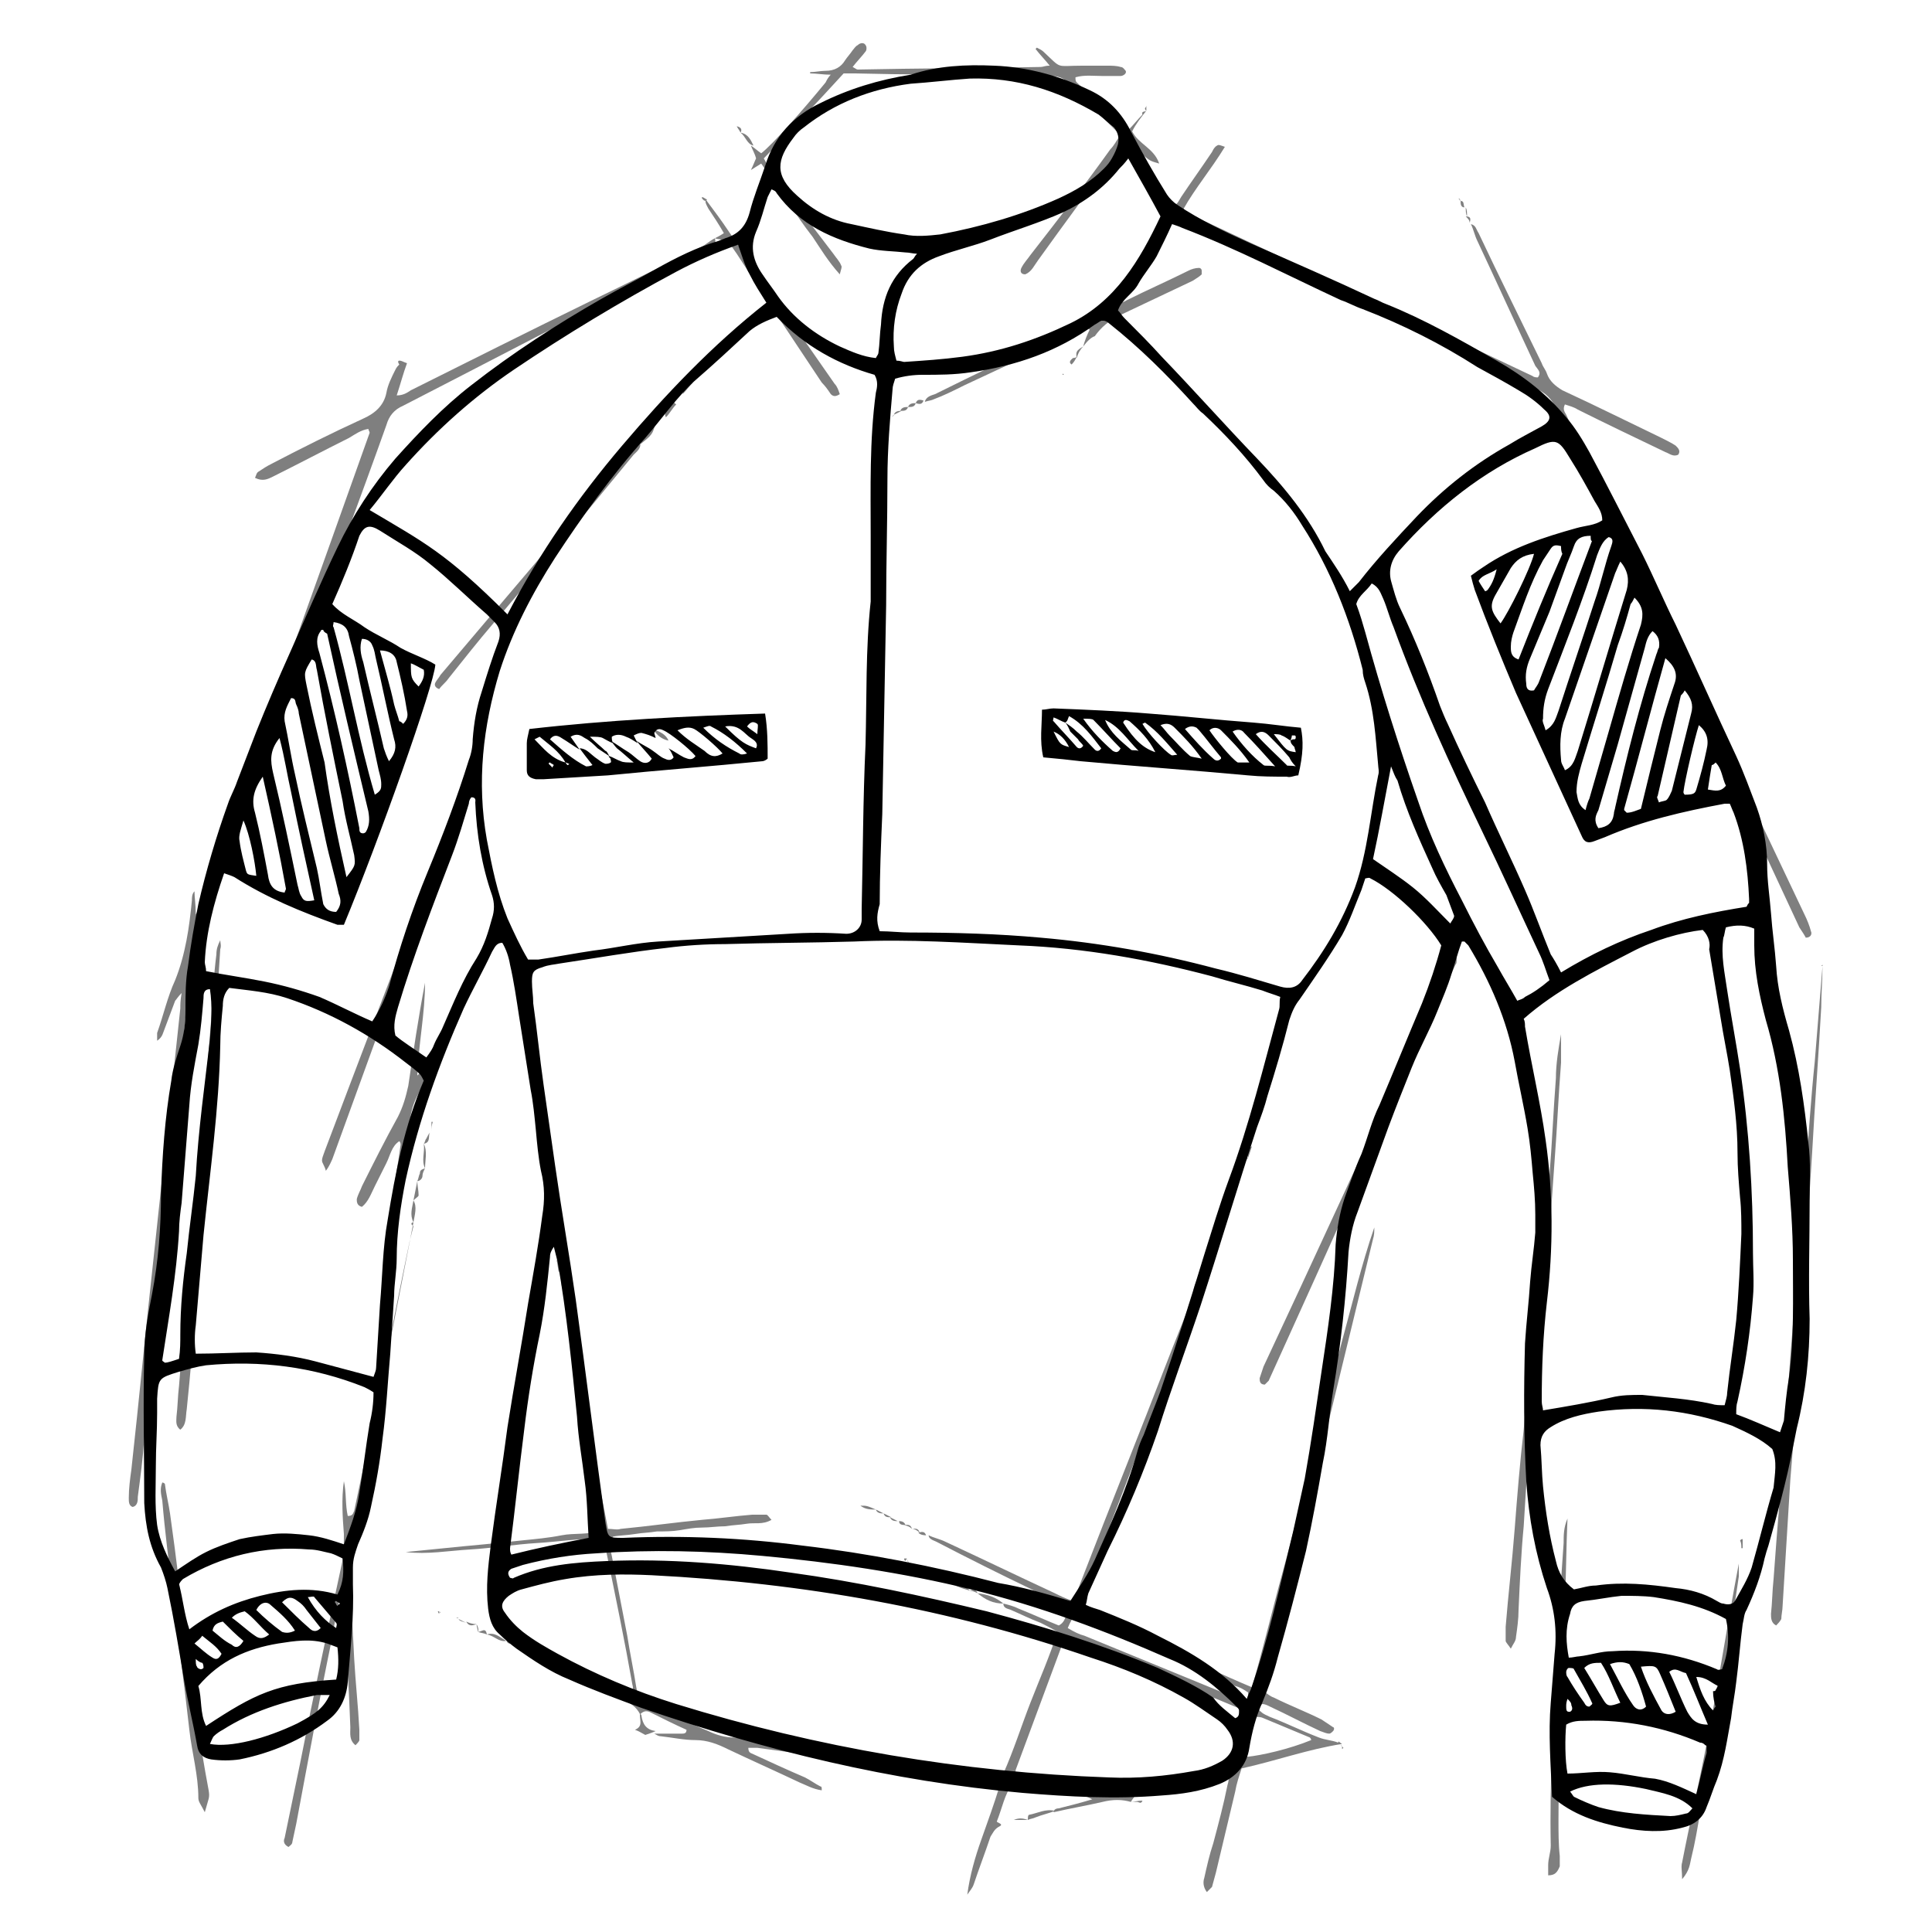 <?xml version="1.0" encoding="utf-8"?>
<!-- Generator: Adobe Illustrator 23.1.0, SVG Export Plug-In . SVG Version: 6.00 Build 0)  -->
<svg version="1.1" id="Слой_1" xmlns="http://www.w3.org/2000/svg" xmlns:xlink="http://www.w3.org/1999/xlink" x="0px" y="0px"
	 viewBox="0 0 150 150" style="enable-background:new 0 0 150 150;" xml:space="preserve">
<style type="text/css">
	.st0{opacity:0.5;}
</style>
<g class="st0">
	<path d="M104.2,135.4c-2.6,0.4-5.1,1.3-7.8,1.9c-0.2,0.6-0.4,1.2-0.5,1.8c-0.5,2.1-1,4.2-1.5,6.3c-0.1,0.4-0.2,0.7-0.3,1.1
		c-0.1,0.1-0.2,0.2-0.4,0.4c-0.3-0.4-0.3-0.8-0.2-1.1c0.2-0.9,0.4-1.8,0.7-2.7c0.4-1.5,0.8-3,1.1-4.5c0.1-0.3,0.1-0.5,0.1-0.9
		c-2.5,0.5-4.8,1.2-7.2,1.6c-0.1,0.2-0.3,0.4-0.4,0.6c0,0,0,0,0,0c-0.7-0.2-1.4-0.2-2.2,0c-1.3,0.3-2.5,0.5-3.8,0.8l0,0
		c0-0.2,0.2-0.3,0.4-0.3c0.8-0.2,1.6-0.4,2.6-0.7c-1.1-0.6-2.2-0.5-3.1-0.7c-1-0.2-2-0.3-3.1-0.5c-0.6,0.8-0.8,1.9-1.2,2.9
		c-0.1,0.1,0.6,0.2,0.2,0.4c-0.4,0.2-0.5,0.5-0.7,0.8c-0.4,1.2-0.9,2.5-1.3,3.7c-0.1,0.3-0.3,0.5-0.5,0.8c0.2-1.5,0.6-2.9,1.1-4.3
		c0.5-1.4,1-2.8,1.4-4.1c-0.1-0.2-0.1-0.2-0.2-0.2c-0.1-0.1-0.2-0.2-0.4-0.2c-6.1-0.9-12.2-1.8-18.2-2.6c-0.2,0-0.5,0-0.7,0
		c0,0.4,0.2,0.4,0.4,0.5c1.3,0.6,2.6,1.2,4,1.8c0.4,0.2,0.8,0.5,1.2,0.7c0.1,0,0.1,0.1,0.1,0.3c-0.7-0.1-1.2-0.4-1.7-0.6
		c-1.9-0.9-3.7-1.7-5.6-2.6c-0.8-0.4-1.6-0.7-2.5-0.7c-0.9,0-1.8-0.2-2.7-0.3c-0.2,0-0.3-0.1-0.5-0.2l0,0c0.7,0,1.4,0,2.1,0
		c0.2,0,0.4,0,0.4-0.3c-0.9-0.4-1.9-0.9-2.9-1.4c-0.3-0.1-0.5,0-0.7,0.2l0,0c-0.3-0.6-0.8-0.9-1.3-1.1c-1.2-0.5-2.4-1.1-3.6-1.7
		c-0.3-0.1-0.7-0.2-0.7-0.6l0,0c0.4,0.1,0.7,0.2,1.1,0.3c1,0.4,2,0.9,2.9,1.3c0.3,0.1,0.6,0.2,1,0.4c0-0.4,0.1-0.6,0-0.9
		c-0.6-3.4-1.3-6.8-2-10.2c-0.1-0.4-0.2-0.7-0.3-1.1c-1.7-0.1-3.4,0.2-5.1,0.3c-1.7,0.1-3.5,0.4-5.2,0.5c-1.7,0.1-3.3,0.4-5,0.2
		c1-0.1,2-0.2,3-0.3c1-0.1,2-0.2,3.1-0.3c1-0.1,2-0.2,2.9-0.3c1-0.1,2.1-0.2,3.1-0.4c1-0.2,2.1,0,3-0.4c0-1.2-1-7.3-1.6-10l0,0
		c0.3,0,0.4,0.2,0.4,0.5c0.3,1.6,0.6,3.2,0.9,4.8c0.3,1.5,0.6,3,0.9,4.6c0.4,0,0.7,0.1,1,0c2.1-0.2,4.2-0.5,6.3-0.7
		c1.3-0.1,2.6-0.3,3.9-0.4c0.4,0,0.8,0,1.1,0c0.1,0,0.2,0.2,0.4,0.4c-0.7,0.4-1.3,0.2-1.9,0.3c-0.6,0.1-1.1,0.1-1.7,0.2
		c-0.6,0-1.2,0.1-1.8,0.1c-0.6,0-1.1,0.1-1.7,0.2c-0.6,0.1-1.2,0.1-1.8,0.1c-0.6,0.1-1.1,0.1-1.7,0.2c-0.6,0.1-1.2,0.1-1.7,0.2
		c-0.4,0.5-0.2,1-0.1,1.5c0.4,2.1,0.8,4.1,1.2,6.2c0.2,1.3,0.5,2.7,0.7,4c0.1,0.7,0.5,1.1,1.1,1.4c1.5,0.6,3,1.4,4.5,2
		c0.6,0.3,1.3,0.5,2,0.5c2.9,0.4,5.9,0.7,8.8,1.1c3.8,0.5,7.5,1,11.3,1.6c0.2,0,0.5,0.1,0.8,0.1c0.8-1.8,1.4-3.7,2.1-5.5
		c0.7-1.8,1.5-3.6,2.1-5.5c-0.5-0.3-0.9-0.5-1.3-0.7c-0.8-0.3-1.6-0.7-2.3-1c-0.2-0.1-0.6-0.1-0.6-0.5l0,0c0.4,0.1,0.8,0.2,1.2,0.4
		c1,0.4,2.1,0.9,3.1,1.3c0.6-0.3,0.5-0.9,0.8-1.3c-1-0.6-2-1-2.9-1.5c-2.5-1.2-4.9-2.4-7.4-3.7c-0.2-0.1-0.6-0.2-0.6-0.5
		c0,0,0,0,0,0c0.4,0.2,0.9,0.3,1.3,0.5c2.8,1.3,5.7,2.7,8.5,4c0.4,0.2,0.8,0.4,1.4,0.6c0.3-0.6,0.5-1.2,0.7-1.7
		c2.2-5.7,4.5-11.4,6.7-17.1c0.5-1.3,1-2.5,1.5-3.8c0.1-0.3,0.1-0.7,0.5-0.7c0,0,0,0,0,0c-0.2,0.8-0.4,1.5-0.7,2.3
		c-2.6,6.7-5.1,13.3-7.7,20c-0.2,0.4-0.3,0.9-0.5,1.4c1.1,0.7,2.2,1.1,3.3,1.7c1.1,0.6,2.3,1.1,3.4,1.6c1.1,0.5,2.2,1,3.3,1.5
		c1.1,0.5,2.2,1,3.4,1.5c0.9-3.1,1.6-6.1,2.4-9c0.8-2.9,1.5-5.9,2.3-8.9c0.8-3,1.5-6,2.3-9c0.8-2.9,1.5-5.9,2.5-8.8
		c0,0.3,0,0.6-0.1,0.9c-1.5,6.2-3,12.3-4.5,18.5c-1.2,5.1-2.5,10.1-3.7,15.2c-0.1,0.5-0.2,0.9-0.3,1.4c0.3,0.2,0.5,0.4,0.8,0.5
		c1.2,0.6,2.5,1.1,3.7,1.7c0.3,0.2,0.6,0.4,0.9,0.6c0.1,0,0.1,0.2,0,0.3c-0.1,0.1-0.2,0.2-0.3,0.2c-0.2,0-0.4-0.1-0.7-0.2
		c-1.3-0.6-2.6-1.3-3.9-1.9c-0.2-0.1-0.4-0.2-0.6-0.2c-0.3,0.2-0.4,0.4-0.1,0.6c0.2,0.2,0.5,0.3,0.7,0.4c1.3,0.5,2.5,1.1,3.8,1.6
		c0.5,0.2,1,0.2,1.5,0.4C103.9,135.1,104,135.3,104.2,135.4L104.2,135.4z M96.6,132.8c-4.6-1.9-9-3.8-13.4-5.7c-0.1-0.1-0.3,0-0.4,0
		c-0.1,0.2-0.2,0.3-0.3,0.5c-1.2,3.2-2.4,6.5-3.6,9.7c-0.1,0.2,0,0.3-0.1,0.5c0.2,0.1,0.4,0.2,0.6,0.2c2.1,0.4,4.2,0.8,6.4,1.1
		c0.4,0.1,0.9,0,1.4-0.1c2.5-0.6,5.1-1.3,7.6-2c0.3-0.1,0.6-0.2,0.9-0.3c0.3-1,0.5-1.9,0.7-2.9C96.5,133.6,96.6,133.3,96.6,132.8z
		 M82.9,126.4c0.5,0.3,0.9,0.5,1.3,0.6c3.9,1.6,7.8,3.2,11.7,4.8c0.2,0.1,0.4,0.2,0.7,0.2c0.1,0,0.3-0.1,0.3-0.1c0-0.2,0-0.4,0-0.5
		c-0.3-0.2-0.6-0.4-1-0.5c-3.6-1.7-7.3-3.5-10.9-5.2c-0.5-0.2-0.9-0.4-1.4-0.6C83.3,125.6,83.1,125.9,82.9,126.4z M101.8,135.1
		c0-0.1-0.1-0.2-0.1-0.2c-1.2-0.5-2.4-1-3.6-1.5c-0.2-0.1-0.4-0.1-0.6-0.1c-0.4,1-0.7,2-0.7,3.1C97.9,136.3,100.1,135.8,101.8,135.1
		z"/>
	<path d="M55.5,18.5c0.1,0.3,0,0.4-0.2,0.6c-1,0.5-2.1,1.1-3.1,1.6c-7,3.6-13.9,7.2-20.9,10.8c-0.7,0.3-1.1,0.8-1.3,1.5
		c-2.1,5.9-4.3,11.7-6.4,17.6c-2.7,7.4-5.5,14.8-8.2,22.2c-0.3,0.8-0.6,1.7-0.7,2.6c-0.2,2.5-0.4,5-0.7,7.4c-0.2,2.5-0.5,5-0.7,7.6
		c-0.2,2.3-0.4,4.7-0.7,7c-0.2,2.4-0.5,4.9-0.7,7.3c-0.2,2.3-0.4,4.7-0.7,7c-0.1,1.5-0.3,3-0.5,4.5c0,0.3,0,0.7-0.4,0.8
		c-0.3-0.1-0.3-0.4-0.3-0.7c0-0.7,0.1-1.5,0.2-2.2c0.6-5.4,1.1-10.8,1.7-16.2c0.7-6.5,1.4-13.1,2.1-19.6c0-0.3,0-0.6,0.1-1.2
		c-0.3,0.3-0.4,0.5-0.5,0.6c-0.3,0.8-0.6,1.6-0.9,2.4c-0.1,0.3-0.2,0.5-0.5,0.7c0-0.2,0-0.4,0-0.6c0.5-1.4,0.8-2.8,1.4-4.1
		c0.8-2,1.1-4.1,1.3-6.2c0-0.2,0-0.5,0.2-0.7c0,0.5,0.1,1,0.1,1.8c0.3-0.5,0.4-0.8,0.5-1c4.3-12.1,8.7-24.3,13-36.4
		c0-0.1-0.1-0.2-0.1-0.3c-0.6,0.1-1,0.4-1.5,0.7c-2,1-3.9,2-5.9,3c-0.4,0.2-0.8,0.4-1.4,0.1c0.1-0.2,0.1-0.4,0.3-0.5
		c0.3-0.2,0.6-0.4,1-0.6c2.3-1.2,4.7-2.4,7.1-3.5c0.9-0.4,1.6-1,1.8-2c0.1-0.6,0.4-1.2,0.7-1.8c0.1-0.2,0.2-0.3,0.3-0.4
		C30.8,28,31,28,31,28c0.2,0,0.3,0.1,0.6,0.2c-0.3,0.8-0.5,1.6-0.8,2.5c0.5,0,0.8-0.2,1.1-0.4c4.6-2.3,9.2-4.6,13.9-6.9
		c2.9-1.4,5.7-2.8,8.6-4.2C54.8,19,55.1,18.7,55.5,18.5C55.5,18.5,55.5,18.5,55.5,18.5z"/>
	<path d="M84.1,26.9c0.1-0.4,0.3-0.9,0.5-1.3c-0.3-0.3-0.5,0-0.7,0.1c-3,1.4-6,2.8-9,4.2c-0.8,0.4-1.6,0.8-2.4,1.1
		c-0.2,0.1-0.4,0.1-0.7,0.2c0,0,0,0,0,0c0.1-0.4,0.5-0.5,0.8-0.6c3-1.5,6-2.9,9-4.4c1.1-0.5,2.2-1.1,3.3-1.6c0.6-0.3,1-0.6,1.4-1.2
		c1.4-2.1,2.8-4.1,4.1-6.2c0.2-0.3,0.6-0.6,0.3-1.1c0,0,0.1-0.1,0.2-0.1c0.5,0,0.6-0.4,0.8-0.7c0.8-1.2,1.6-2.3,2.4-3.5
		c0.1-0.2,0.2-0.4,0.4-0.5c0.1-0.1,0.3,0,0.6,0.1c-1.1,1.8-2.3,3.2-3.2,4.8c0,0.1,0.1,0.2,0.1,0.2c0,0,0.1,0.1,0.1,0.1
		c9,4.2,18,8.5,26.9,12.7c0.1,0.1,0.3,0.1,0.4,0.1c0.3-0.4,0-0.6-0.2-0.9c-1.5-3.2-3-6.5-4.5-9.7c-0.2-0.4-0.3-0.9-0.5-1.3
		c0,0,0,0,0,0c0.4,0.1,0.4,0.4,0.6,0.7c1.6,3.4,3.3,6.8,4.9,10.1c0.1,0.3,0.3,0.5,0.4,0.8c0.2,0.6,0.7,1,1.2,1.3
		c2.6,1.2,5.2,2.5,7.7,3.7c0.4,0.2,0.8,0.4,1.1,0.6c0.2,0.2,0.4,0.4,0.2,0.7c-0.4,0.2-0.7-0.1-1-0.2c-2.3-1.1-4.6-2.2-6.8-3.3
		c-0.3-0.2-0.7-0.3-1-0.4c-0.2,0.4,0,0.6,0.1,0.8c1.5,3.3,3.1,6.5,4.7,9.8c4.6,9.6,9.2,19.3,13.8,29c0.2,0.4,0.4,0.9,0.5,1.3
		c0.1,0.2,0,0.5-0.4,0.5c-0.1-0.2-0.3-0.5-0.5-0.8c-2.8-6-5.6-12.1-8.5-18.1c-3.5-7.4-6.9-14.8-10.4-22.2c-0.3-0.7-0.8-1.2-1.5-1.5
		c-8-3.9-16-7.8-24-11.7c-1.2-0.6-2.4-1.2-3.7-1.8c-0.8,0.6-1.1,1.4-1.7,2.1c-0.6,0.8-1.1,1.5-1.6,2.3c-0.5,0.7-1,1.5-1.5,2.2
		c0.3,0.3,0.5,0.1,0.7,0c1.6-0.8,3.2-1.5,4.8-2.3c0.2-0.1,0.5-0.2,0.8-0.2c0.1,0,0.2,0.1,0.2,0.2c0,0.1,0,0.2,0,0.3
		c-0.2,0.2-0.4,0.3-0.7,0.5c-1.9,0.9-3.8,1.8-5.7,2.7c-0.8,0.4-1.4,0.9-1.9,1.6C84.7,26.2,84.4,26.5,84.1,26.9
		C84.1,26.8,84.1,26.9,84.1,26.9z"/>
	<path d="M89,8.6c-0.4,0.5-0.8,1-1.1,1.6c0.5,1,1.7,1.3,2.1,2.5c-0.7-0.2-0.7-0.2-1.3-0.7c-0.4-0.4-0.7-0.7-1.2-1.1
		c-0.3,0.3-0.5,0.6-0.8,0.9c-2,2.8-4.1,5.6-6.1,8.4c-0.3,0.4-0.5,0.9-1,1.1c-0.4,0-0.4-0.3-0.3-0.5c0.2-0.4,0.5-0.7,0.7-1
		c2.1-2.7,4.2-5.4,6.2-8.2c0.3-0.3,0.5-0.7,0.7-1c0-0.2,0-0.3-0.1-0.3c-1.3-1.3-2.6-2.6-3.9-3.9c-0.4-0.4-0.8-0.5-1.4-0.5
		c-1.1,0-2.3-0.1-3.4-0.1c-3.9,0-7.8,0-11.7-0.1c-0.3,0-0.6,0-0.9,0c-2,2.2-4.1,4.4-6.2,6.6c0.2,0.3,0.3,0.6,0.5,0.9
		c1.6,2.2,3.3,4.4,4.9,6.5c0.2,0.3,0.5,0.6,0.6,0.9c0.1,0.1,0,0.3-0.1,0.7c-0.9-1-1.5-2-2.1-2.9c-0.7-0.9-1.4-1.9-2-2.9
		c-0.6-0.9-1.3-1.8-2-2.8c-0.3,0.2-0.5,0.3-0.8,0.5c0.2-0.4,0.3-0.7,0.4-0.9c-0.1-0.4-0.3-0.7-0.4-1c0,0,0,0,0,0
		c0.3,0.2,0.5,0.4,0.8,0.6c0.8-0.6,3.2-3.3,5-5.5c0.1-0.2,0.2-0.4,0.4-0.6c-0.6,0-1.1-0.1-1.6-0.1c0,0,0-0.1,0-0.1
		c0.4,0,0.8-0.1,1.2-0.1c0.7,0,1.2-0.3,1.5-0.8c0.2-0.3,0.4-0.5,0.6-0.8c0.1-0.1,0.2-0.3,0.4-0.4c0.2-0.2,0.5-0.2,0.6,0
		c0.1,0.1,0.1,0.4,0,0.5c-0.3,0.4-0.7,0.8-1,1.2c0.2,0.1,0.3,0.2,0.4,0.2c4.7-0.1,9.5-0.1,14.2-0.2c0.2,0,0.3-0.1,0.7-0.1
		c-0.4-0.5-0.8-0.9-1.1-1.3c0,0,0.1-0.1,0.1-0.1C80.7,3.8,80.9,3.9,81,4c1.5,1.4,0.9,1.1,3,1.1c0.7,0,1.3,0,2,0c0.3,0,0.7,0,1,0.1
		c0.2,0,0.3,0.2,0.4,0.3c0.1,0.2-0.2,0.4-0.4,0.4c-0.5,0-0.9,0-1.4,0c-0.7,0-1.4-0.1-2.1,0.1c0,0.2,0,0.3,0.1,0.4
		c1.1,1,2.2,2.1,3.3,3.1c0.2,0.2,0.4,0.3,0.7,0.6c0.4-0.4,0.7-0.8,1.1-1.2C88.6,8.6,88.9,8.7,89,8.6C89,8.6,89,8.6,89,8.6z"/>
	<path d="M32.1,94.9c-0.6,3.1-1.2,6.2-1.8,9.2c-1,5.1-2,10.1-3,15.2c-0.2,1.2-0.3,2.3-0.2,3.5c0.2,2,0.3,4,0.4,6
		c0.1,1.8,0.3,3.6,0.4,5.5c0,0.3,0,0.6,0,0.8c0,0.1-0.2,0.3-0.3,0.4c-0.5-0.4-0.4-0.9-0.4-1.4c-0.1-2.9-0.3-5.8-0.4-8.7
		c0-0.5,0-1-0.3-1.6c-0.4,1.2-0.5,2.2-0.7,3.3c-1,4.8-1.9,9.7-2.8,14.5c-0.1,0.5-0.2,0.9-0.3,1.4c0,0.2-0.2,0.3-0.3,0.4
		c-0.4-0.2-0.4-0.5-0.3-0.7c0.4-1.9,0.8-3.9,1.2-5.8c1-5.1,2.1-10.2,3.2-15.3c0.2-0.8,0.2-1.7,0.2-2.5c-0.1-1.3-0.2-2.7,0-4.1
		c0.2,0.9,0.1,1.8,0.3,2.7c0.4,0,0.4-0.2,0.5-0.4c0.7-3.2,1.3-6.4,2-9.6c0.8-3.8,1.5-7.5,2.3-11.3c0.1-0.4,0.2-0.8,0.3-1.2
		C31.8,95,32,94.9,32.1,94.9L32.1,94.9z"/>
	<path d="M141.5,74.9c0,1.2-0.1,2.2-0.1,3.3c-0.2,3.7-0.5,7.5-0.7,11.2c-0.3,5.1-0.7,10.2-1,15.3c-0.2,3.4-0.4,6.8-0.7,10.2
		c-0.2,3.3-0.4,6.5-0.6,9.8c0,0.3-0.1,0.7-0.1,1c-0.1,0.2-0.3,0.4-0.4,0.5c-0.4-0.2-0.4-0.6-0.4-0.9c0.1-0.9,0.1-1.8,0.2-2.7
		c0.3-4.3,0.7-8.6,1-12.9c0.2-3,0.4-6,0.7-9c0.2-3.2,0.5-6.4,0.8-9.5c0.2-2.9,0.4-5.9,0.7-8.8c0.2-2.5,0.4-4.9,0.6-7.4
		C141.4,75,141.4,75,141.5,74.9z"/>
	<path d="M121.2,80.3c0,0.7,0,1.5,0,2.2c-0.2,2.5-0.3,5-0.5,7.6c-0.2,2.6-0.3,5.2-0.7,7.7c-0.6,3.7-0.6,7.4-1,11
		c-0.3,3.2-0.5,6.4-0.7,9.7c-0.2,2.1-0.3,4.3-0.4,6.5c0,0.7-0.1,1.4-0.2,2.1c0,0.3-0.2,0.5-0.4,0.9c-0.2-0.3-0.4-0.5-0.4-0.6
		c0-0.4,0-0.7,0-1.1c0.2-2.5,0.5-5,0.7-7.6c0.2-2.6,0.4-5.1,0.7-7.7c0.3-3.9,0.7-7.8,1-11.8c0.1-1.6,0.3-3.3,0.4-4.9
		c0.1-0.7,0.1-1.5,0.5-2.2c0.1-0.2,0.1-0.5,0.1-0.8c0.2-2.5,0.3-5,0.5-7.6C120.8,82.6,121,81.4,121.2,80.3
		C121.1,80.3,121.1,80.3,121.2,80.3z"/>
	<path d="M38.9,72c-0.2,0.5-0.4,0.9-0.6,1.3c-1.9,3.9-3.8,7.7-5.8,11.6c-0.4,0.7-0.6,1.4-0.7,2.3c-0.2,2.1-0.5,4.2-0.7,6.3
		c0,0.3-0.1,0.6-0.4,0.8c-0.4-0.2-0.4-0.5-0.3-0.8c0.2-1.5,0.5-3.1,0.7-4.6c0-0.1,0-0.2-0.1-0.3c-0.6,0.4-0.7,1.1-1,1.7
		c-0.3,0.6-0.6,1.2-0.9,1.8c-0.3,0.6-0.5,1.2-1,1.6c-0.4-0.1-0.4-0.4-0.4-0.6c0.1-0.4,0.3-0.7,0.4-1c0.9-1.8,1.8-3.6,2.8-5.4
		c0.4-0.8,0.6-1.5,0.8-2.4c0.4-2.7,0.8-5.4,1.3-8c0,2.4-0.5,4.7-0.6,7.2c0.6-0.5,0.8-1.1,1.1-1.6c0.3-0.6,0.6-1.2,0.9-1.7
		c0.3-0.5,0.6-1.1,0.8-1.6c0.3-0.5,0.6-1.1,0.8-1.6c0.3-0.5,0.6-1.1,0.9-1.6c0.3-0.6,0.6-1.2,0.9-1.7C38.1,72.8,38.3,72.2,38.9,72z"
		/>
	<path d="M113.1,74.2c0,0.5,0,0.6-0.1,0.7c-4.8,10.8-9.6,21.5-14.5,32.3c-0.1,0.1-0.2,0.2-0.3,0.3c-0.4,0-0.4-0.3-0.4-0.5
		c0.1-0.3,0.2-0.6,0.3-0.9c3.8-8.1,7.5-16.2,11.3-24.4c0.9-2,1.9-4.1,2.8-6.1C112.5,75.2,112.7,74.8,113.1,74.2z"/>
	<path d="M120.2,145.6c0-0.3,0-0.5,0-0.8c0-0.5,0.2-1,0.2-1.5c-0.1-5,0.2-9.9,0.5-14.9c0.1-2.9,0.3-5.7,0.5-8.6c0-0.6,0-1.2,0.3-1.9
		c-0.1,2.2-0.1,4.3-0.2,6.4c-0.2,5.7-0.5,11.3-0.5,17c0,0.9,0,1.9,0.1,2.8c0,0.3,0,0.6,0,0.8C120.9,145.4,120.7,145.6,120.2,145.6z"
		/>
	<path d="M15.9,140.7c-0.3-0.6-0.5-0.8-0.5-1.1c0-1.8-0.5-3.5-0.7-5.3c-0.4-3.6-0.9-7.2-1.3-10.7c-0.3-2.4-0.6-4.7-0.8-7.1
		c-0.1-0.5-0.2-0.9,0-1.4c0.1,0,0.2,0.1,0.2,0.1c0.1,0.8,0.3,1.6,0.4,2.3c0.5,3.5,0.9,7,1.3,10.4c0.5,3.7,1,7.4,1.7,11.1
		C16.3,139.6,16.2,139.6,15.9,140.7z"/>
	<path d="M34.2,66.3c-0.1,0.5-0.2,0.9-0.3,1.4c-2.7,7.4-5.4,14.9-8.1,22.3c-0.1,0.2-0.2,0.5-0.5,0.9c-0.1-0.4-0.3-0.6-0.3-0.8
		c0-0.2,0.1-0.4,0.2-0.7c2.8-7.4,5.6-14.8,8.5-22.2C33.8,66.9,33.8,66.5,34.2,66.3C34.3,66.3,34.2,66.3,34.2,66.3z"/>
	<path d="M130.6,145.9c0-0.6-0.1-1,0-1.3c0.6-3.1,1.3-6.1,1.9-9.2c0.9-4.6,1.6-9.3,2.5-14c0,0.3,0,0.6,0,1c-0.9,6.1-1.8,12.2-3,18.3
		c-0.2,1.2-0.4,2.4-0.7,3.6C131.2,144.7,131.2,145.2,130.6,145.9z"/>
	<path d="M49.7,34.4c0.1,0.4-0.3,0.7-0.5,0.9c-3.6,4.4-7.2,8.7-10.9,13.1c-1.2,1.4-2.3,2.8-3.5,4.3c-0.2,0.3-0.5,0.5-0.7,0.8
		c-0.3-0.1-0.4-0.3-0.3-0.5c0.1-0.2,0.3-0.4,0.4-0.6c4.9-5.8,9.8-11.5,14.6-17.3C49.1,34.9,49.5,34.7,49.7,34.4
		C49.7,34.5,49.7,34.4,49.7,34.4z"/>
	<path d="M55.5,18.5c0.2-0.1,0.4-0.2,0.7-0.4c-0.4-0.7-0.8-1.3-1.2-1.9c-0.1-0.2-0.3-0.5-0.2-0.7l0,0c0.6,0.8,1.2,1.6,1.8,2.5
		c2.7,3.9,5.4,7.8,8.2,11.8c0.2,0.2,0.3,0.5,0.4,0.8c-0.3,0.2-0.5,0.2-0.7,0c-0.2-0.3-0.4-0.6-0.7-0.9c-2.2-3.3-4.4-6.6-6.6-10
		c-0.2-0.3-0.5-0.7-0.7-1C56.2,18.6,55.8,18.6,55.5,18.5C55.5,18.5,55.5,18.5,55.5,18.5z"/>
	<path d="M14,111c-0.4-0.3-0.3-0.7-0.3-1c0.1-0.8,0.1-1.6,0.2-2.4c0.2-2.5,0.4-4.9,0.6-7.4c0-0.3,0.1-0.6,0.2-0.8
		c0-0.1,0.2-0.2,0.3-0.2c0.1,0,0.3,0.1,0.3,0.2c0,0.5,0,1,0,1.5c-0.3,2.8-0.5,5.7-0.8,8.5C14.4,110,14.5,110.6,14,111z"/>
	<path d="M15.5,90.3c0-0.3,0.1-0.6,0.1-1c0.3-3.4,0.5-6.8,0.8-10.2c0.1-1.7,0.2-3.4,0.4-5c0-0.4,0.1-0.7,0.3-1.1
		c0,0.2,0.1,0.4,0,0.7c-0.2,2.8-0.3,5.6-0.5,8.4c-0.2,2.5-0.4,4.9-0.7,7.4C15.9,89.8,15.9,90.1,15.5,90.3
		C15.5,90.3,15.5,90.3,15.5,90.3z"/>
	<path d="M44.1,129.6c-0.1,0-0.2,0.1-0.3,0c-1-0.4-2-0.7-2.8-1.4l0,0c0.4-0.1,0.7,0.1,1.1,0.3C42.7,128.9,43.5,129,44.1,129.6
		C44.1,129.6,44.1,129.6,44.1,129.6z"/>
	<path d="M50.9,134.4c-0.2,0.1-0.5,0.2-0.8,0.3c-0.2-0.1-0.5-0.3-0.8-0.4c0.7-0.3,0.3-0.8,0.4-1.3c0,0,0,0,0,0
		c0,0.1,0.1,0.1,0.1,0.2C49.9,133.9,50.2,134.3,50.9,134.4L50.9,134.4z"/>
	<path d="M45.1,106.6c-0.1-0.1-0.4-0.2-0.4-0.3c-0.2-0.9-0.3-1.8-0.4-2.8c0,0,0,0,0,0c0.1,0.2,0.3,0.4,0.3,0.6
		C44.8,105,44.9,105.8,45.1,106.6C45.1,106.7,45.1,106.6,45.1,106.6z"/>
	<path d="M93.4,98.7c-0.1,0.8-0.4,1.6-0.8,2.2c0,0,0,0,0,0C92.6,100,92.8,99.4,93.4,98.7C93.4,98.7,93.4,98.7,93.4,98.7z"/>
	<path d="M34.3,66.3c0.1-1,0.3-1.5,0.8-2.3c0,0,0,0,0,0C35,64.9,34.7,65.6,34.3,66.3C34.2,66.3,34.3,66.3,34.3,66.3z"/>
	<path d="M49.7,34.5c0.2-0.7,0.7-1.1,1.2-1.7C50.7,33.7,50.6,33.8,49.7,34.5C49.7,34.4,49.7,34.5,49.7,34.5z"/>
	<path d="M36,61.8c-0.3,0.7-0.6,1.5-0.9,2.2c0,0,0,0,0,0C35.2,62.9,35.4,62.5,36,61.8L36,61.8z"/>
	<path d="M81.9,140.6c-0.5,0.2-1,0.3-1.5,0.5c-0.2,0.1-0.4,0.1-0.6,0.2c0,0,0,0,0,0c0-0.1,0-0.4,0.1-0.4
		C80.5,140.8,81.2,140.4,81.9,140.6C81.9,140.7,81.9,140.6,81.9,140.6z"/>
	<path d="M75.3,123.5c-0.7-0.2-1.3-0.4-1.9-0.9c0,0,0,0,0,0C74.1,122.7,74.8,122.9,75.3,123.5C75.3,123.5,75.3,123.5,75.3,123.5z"/>
	<path d="M77.9,124.5c-0.8,0-1.4-0.3-2-0.8l0,0C76.7,123.8,77.3,124,77.9,124.5C77.9,124.5,77.9,124.5,77.9,124.5z"/>
	<path d="M52.5,31.4c-0.3,0.3-0.5,0.7-0.8,1c-0.2-0.4,0.1-0.5,0.2-0.7c0.1-0.2,0.3-0.3,0.5-0.5C52.3,31.3,52.4,31.3,52.5,31.4z"/>
	<path d="M53.8,29.7c-0.3,0.3-0.5,0.6-0.8,0.9C53.1,30.1,53.4,29.9,53.8,29.7z"/>
	<path d="M15.5,90.3c0,0.6,0.1,1.3,0.1,1.9c0,0-0.1,0-0.1,0C15.5,91.5,15.5,90.9,15.5,90.3C15.5,90.3,15.5,90.3,15.5,90.3z"/>
	<path d="M55.2,28.1c-0.2,0.3-0.5,0.6-0.7,0.8c-0.1-0.1-0.1-0.1-0.1-0.1c0.2-0.3,0.4-0.6,0.7-0.9C55.1,28,55.1,28,55.2,28.1z"/>
	<path d="M68,117.2c-0.4,0-0.8,0-1.2-0.3C67.3,116.9,67.3,116.9,68,117.2L68,117.2z"/>
	<path d="M36,61.9c-0.2-0.5,0-0.8,0.4-1.1C36.3,61.1,36.1,61.5,36,61.9C36,61.8,36,61.9,36,61.9z"/>
	<path d="M44,100.1c-0.2-0.1-0.4-0.1-0.4-0.4c0-0.3-0.1-0.6-0.1-0.9l0,0c0.3,0.1,0.3,0.4,0.4,0.7C43.8,99.7,43.9,99.9,44,100.1
		C44,100.1,44,100.1,44,100.1z"/>
	<path d="M94.1,97.4c-0.2,0.4-0.5,0.9-0.7,1.3c0,0,0,0,0,0c-0.1-0.4,0-0.8,0.3-1.1C93.8,97.5,94,97.5,94.1,97.4
		C94.1,97.4,94.1,97.4,94.1,97.4z"/>
	<path d="M45.1,108.7c0-0.7-0.3-1.4,0-2c0,0,0,0,0,0C45.1,107.3,45.4,108,45.1,108.7C45,108.7,45.1,108.7,45.1,108.7z"/>
	<path d="M95.8,93c-0.1,0.2-0.3,0.4-0.4,0.7c-0.1,0.3-0.3,0.3-0.5,0.3l0,0c0.1-0.2,0.3-0.4,0.4-0.7C95.4,93,95.6,93,95.8,93
		C95.8,93,95.8,93,95.8,93z"/>
	<path d="M44.3,101.8c-0.2-0.1-0.4-0.2-0.4-0.5c0-0.4,0.1-0.8,0.1-1.2c0,0,0,0,0,0C44,100.7,44,101.3,44.3,101.8
		C44.2,101.8,44.3,101.8,44.3,101.8z"/>
	<path d="M37.8,126.9c0.6-0.2,1,0.2,1.5,0.5l0,0C38.7,127.5,38.4,127,37.8,126.9C37.9,126.8,37.8,126.9,37.8,126.9z"/>
	<path d="M58.5,11.3c-0.5-0.1-0.6-0.7-1-1l0,0C58.1,10.4,58.3,10.9,58.5,11.3C58.4,11.4,58.5,11.3,58.5,11.3z"/>
	<path d="M94.1,96.3c0.1-0.3,0.2-0.5,0.3-0.8c0.1-0.3,0.3-0.3,0.5-0.3c0,0,0,0,0,0c-0.1,0.3-0.3,0.6-0.5,0.8
		C94.4,96.1,94.2,96.2,94.1,96.3C94.1,96.3,94.1,96.3,94.1,96.3z"/>
	<path d="M135.3,119.5c0,0.2,0,0.4,0,0.7c0,0-0.1,0-0.1,0c0-0.2,0-0.4-0.1-0.6C135.2,119.5,135.2,119.5,135.3,119.5z"/>
	<path d="M33,90.7c-0.1,0.2-0.2,0.4-0.2,0.6c0,0.2-0.2,0.4-0.4,0.4l0,0c0.1-0.2,0.1-0.4,0.2-0.6C32.6,90.8,32.8,90.8,33,90.7
		C33,90.7,33,90.7,33,90.7z"/>
	<path d="M43.4,98.8c-0.1-0.3-0.1-0.7-0.2-1C43.5,98.1,43.5,98.4,43.4,98.8C43.4,98.8,43.4,98.8,43.4,98.8z"/>
	<path d="M32.9,88.8c0.1-0.1,0.1-0.3,0.2-0.4c0.1-0.2,0.2-0.4,0.3-0.5l0,0C33.2,88.1,33.5,88.7,32.9,88.8
		C32.9,88.8,32.9,88.8,32.9,88.8z"/>
	<path d="M43.1,95.3c-0.3-0.2-0.5-0.4-0.3-0.7C42.9,94.8,43,95.1,43.1,95.3L43.1,95.3z"/>
	<path d="M32.4,91.7c0,0.4,0.1,0.7,0.1,1.1c0,0.1-0.2,0.2-0.4,0.4c0,0,0,0,0,0C32.2,92.7,32.3,92.2,32.4,91.7
		C32.4,91.7,32.4,91.7,32.4,91.7z"/>
	<path d="M33,90.7c-0.3-0.6,0-1.2-0.1-1.9c0,0,0,0,0,0C33.2,89.4,33,90.1,33,90.7C33,90.7,33,90.7,33,90.7z"/>
	<path d="M32.1,94.9c-0.3-0.6-0.1-1.1,0-1.7c0,0,0,0,0,0C32.4,93.7,32.2,94.3,32.1,94.9C32.1,94.9,32.1,94.9,32.1,94.9z"/>
	<path d="M44.3,103.5c-0.2-0.6-0.2-1.1,0-1.7c0,0,0,0,0,0C44.3,102.4,44.3,103,44.3,103.5C44.3,103.6,44.3,103.5,44.3,103.5z"/>
	<path d="M43.1,95.3c0,0.4,0.1,0.7,0.1,1.1C42.8,96.1,43.2,95.7,43.1,95.3C43.1,95.3,43.1,95.3,43.1,95.3z"/>
	<path d="M87.8,139.9c0.3,0,0.5-0.1,0.9-0.1c-0.1,0.3-0.3,0.1-0.4,0.1C88.1,139.9,87.9,139.9,87.8,139.9
		C87.8,139.9,87.8,139.9,87.8,139.9z"/>
	<path d="M57.5,10.3c-0.1-0.2-0.2-0.3-0.3-0.5C57.6,9.9,57.6,10.1,57.5,10.3C57.5,10.4,57.5,10.3,57.5,10.3z"/>
	<path d="M79.8,141.3c-0.3,0-0.6,0-1.1,0C79.2,141.1,79.5,141.2,79.8,141.3C79.8,141.4,79.8,141.3,79.8,141.3z"/>
	<path d="M56.1,26.8c0,0,0-0.1,0-0.1c0.1,0,0.2-0.1,0.2-0.1c0,0,0,0.1,0,0.1C56.2,26.8,56.2,26.8,56.1,26.8z"/>
	<path d="M83.6,27.8c-0.1-0.5,0-0.6,0.5-0.9c0,0,0,0,0,0C83.9,27.1,83.7,27.4,83.6,27.8L83.6,27.8z"/>
	<path d="M83.6,27.7c-0.1,0.2-0.2,0.4-0.4,0.6c-0.3-0.2,0-0.4,0.1-0.5C83.3,27.8,83.5,27.8,83.6,27.7C83.6,27.8,83.6,27.7,83.6,27.7
		z"/>
	<path d="M33.5,87.9c0-0.3,0-0.5,0-0.8c0,0,0,0,0.1,0C33.5,87.4,33.5,87.6,33.5,87.9C33.5,87.9,33.5,87.9,33.5,87.9z"/>
	<path d="M42,90c0,0.1,0,0.2,0,0.3c0,0,0,0-0.1,0C42,90.2,41.9,90.1,42,90C42,90,42,90,42,90z"/>
	<path d="M42.3,91.9c0-0.2,0-0.3-0.1-0.4c0,0.1,0.1,0.1,0.1,0.2C42.3,91.7,42.3,91.8,42.3,91.9z"/>
	<path d="M42.6,93.5c0-0.1-0.1-0.1-0.1-0.2c0-0.1,0.1-0.1,0.1-0.2c0,0,0.1,0.1,0.1,0.1C42.6,93.3,42.6,93.4,42.6,93.5z"/>
	<path d="M96.1,91c0.1,0.3,0,0.6-0.4,0.6l0,0C95.9,91.5,96,91.3,96.1,91C96.2,91.1,96.1,91,96.1,91z"/>
	<path d="M54.9,15.5c-0.2,0.2-0.3,0-0.4-0.1c0,0,0-0.1,0-0.1C54.6,15.3,54.7,15.4,54.9,15.5C54.8,15.5,54.9,15.5,54.9,15.5z"/>
	<path d="M94.1,97.4c-0.3-0.4-0.1-0.7,0-1.1c0,0,0,0,0,0C94.4,96.6,94.1,97,94.1,97.4C94.1,97.4,94.1,97.4,94.1,97.4z"/>
	<path d="M71.4,121.8c0.3,0,0.6,0.1,0.9,0.1c0,0,0,0,0,0C72,122,71.7,122,71.4,121.8C71.4,121.8,71.4,121.8,71.4,121.8z"/>
	<path d="M94.9,93.9c0.3,0.4,0.1,0.8,0.1,1.2c0,0,0,0,0,0C94.7,94.8,94.9,94.4,94.9,93.9C94.9,93.9,94.9,93.9,94.9,93.9z"/>
	<path d="M96.9,89.9c-0.2,0.2-0.3,0.4-0.5,0.6c0,0,0,0,0,0C96.5,90.1,96.6,89.9,96.9,89.9C96.9,89.9,96.9,89.9,96.9,89.9z"/>
	<path d="M95.7,91.6c0,0.4,0.1,0.9,0.1,1.3c0,0,0,0,0,0C95.6,92.5,95.8,92.1,95.7,91.6C95.7,91.6,95.7,91.6,95.7,91.6z"/>
	<path d="M97.2,89c-0.1,0.3-0.2,0.6-0.3,0.9c0,0,0,0,0,0C96.8,89.5,96.7,89.2,97.2,89L97.2,89z"/>
	<path d="M41.7,88.7C41.7,88.7,41.7,88.7,41.7,88.7c0-0.1,0-0.2,0-0.2C41.7,88.6,41.7,88.7,41.7,88.7z"/>
	<path d="M70.4,121c0.1,0.2,0.1,0.4,0.2,0.6l0,0C70.6,121.4,70.5,121.2,70.4,121L70.4,121z"/>
	<path d="M70.6,121.6c0.2,0.1,0.6-0.2,0.8,0.2c0,0,0,0,0,0C71.2,121.7,70.9,121.6,70.6,121.6C70.6,121.6,70.6,121.6,70.6,121.6z"/>
	<path d="M72.7,122.4c-0.2-0.1-0.4-0.2-0.4-0.5c0,0,0,0,0,0C72.4,122.1,72.6,122.2,72.7,122.4C72.7,122.4,72.7,122.4,72.7,122.4z"/>
	<path d="M72.7,122.4c0.3-0.1,0.5-0.1,0.7,0.2c0,0,0,0,0,0C73.2,122.5,73,122.4,72.7,122.4C72.7,122.4,72.7,122.4,72.7,122.4z"/>
	<path d="M96.5,90.4c0,0.2,0,0.5-0.3,0.6c0,0,0,0,0,0C96.2,90.8,96.2,90.6,96.5,90.4C96.5,90.5,96.5,90.4,96.5,90.4z"/>
	<path d="M75.9,123.7c-0.2-0.1-0.4-0.2-0.6-0.2c0,0,0,0,0,0C75.5,123.4,75.8,123.4,75.9,123.7C75.9,123.7,75.9,123.7,75.9,123.7z"/>
	<path d="M34.1,125.3c0-0.1,0-0.1,0-0.2c0,0-0.1,0-0.1,0C34,125.1,34,125.2,34.1,125.3L34.1,125.3z"/>
	<path d="M34,125.2c0.1,0,0.1,0,0.2,0c0,0,0-0.1,0-0.1C34.2,125.2,34.1,125.2,34,125.2C34.1,125.3,34,125.2,34,125.2z"/>
	<path d="M35.6,125.6c-0.1,0-0.1,0-0.2,0C35.5,125.6,35.5,125.7,35.6,125.6L35.6,125.6z"/>
	<path d="M35.6,125.7c0.2,0.1,0.4,0.2,0.6,0.3c0,0,0,0,0,0C36,125.9,35.7,125.9,35.6,125.7C35.6,125.6,35.6,125.7,35.6,125.7z"/>
	<path d="M37.1,126.7c0-0.2-0.1-0.4-0.1-0.6l0,0C37.1,126.3,37.2,126.5,37.1,126.7L37.1,126.7z"/>
	<path d="M37.1,126.7c0.3,0,0.6-0.4,0.7,0.2c0,0,0,0,0,0C37.6,126.8,37.4,126.8,37.1,126.7C37.1,126.7,37.1,126.7,37.1,126.7z"/>
	<path d="M39.3,127.3c0.2,0.1,0.4,0.2,0.6,0.3c0,0,0,0,0,0C39.6,127.6,39.4,127.7,39.3,127.3C39.3,127.3,39.3,127.3,39.3,127.3z"/>
	<path d="M40.4,127.9c-0.2,0-0.5,0-0.5-0.3c0,0,0,0,0,0C40.1,127.7,40.4,127.6,40.4,127.9C40.4,128,40.4,127.9,40.4,127.9z"/>
	<path d="M41,128.2c-0.2,0-0.5,0-0.6-0.3c0,0,0,0,0,0C40.6,127.9,40.9,127.9,41,128.2C41,128.2,41,128.2,41,128.2z"/>
	<path d="M104.1,135.5c0.1,0.1,0.1,0.1,0.2,0.2c0,0,0,0-0.1,0.1C104.2,135.6,104.2,135.5,104.1,135.5
		C104.2,135.4,104.1,135.5,104.1,135.5z"/>
	<path d="M37,126.1c-0.3,0.1-0.6,0.2-0.8-0.2c0,0,0,0,0,0C36.4,126,36.7,126.1,37,126.1C36.9,126.1,37,126.1,37,126.1z"/>
	<path d="M89,8.6c-0.1-0.1-0.1-0.1-0.1-0.2c0,0,0.1-0.1,0.1-0.2c0,0.1,0,0.1,0,0.2C89,8.5,89,8.6,89,8.6C89,8.6,89,8.6,89,8.6z"/>
	<path d="M113.4,15.6c0-0.1-0.1-0.1-0.1-0.2C113.2,15.4,113.3,15.5,113.4,15.6C113.3,15.6,113.4,15.6,113.4,15.6z"/>
	<path d="M113.7,16.1c-0.3,0-0.3-0.3-0.3-0.5c0,0,0,0,0,0C113.7,15.6,113.6,15.9,113.7,16.1C113.7,16.1,113.7,16.1,113.7,16.1z"/>
	<path d="M97.5,87.6c0,0,0,0.1,0,0.1c0,0,0,0.1-0.1,0.1C97.4,87.7,97.4,87.7,97.5,87.6C97.4,87.6,97.5,87.6,97.5,87.6z"/>
	<path d="M97.8,86.7c0,0,0,0.1,0,0.1c0,0,0,0.1-0.1,0.1C97.7,86.9,97.7,86.9,97.8,86.7C97.7,86.8,97.7,86.8,97.8,86.7z"/>
	<polygon points="98,86 98.1,86.1 98,86.1 	"/>
	<path d="M68,117.2c0.2,0.1,0.4,0.2,0.6,0.3l0,0C68.4,117.5,68.1,117.5,68,117.2C68,117.2,68,117.2,68,117.2z"/>
	<path d="M68.6,117.5c0.2,0.1,0.4,0.2,0.6,0.3l0,0C68.9,117.8,68.7,117.8,68.6,117.5C68.6,117.5,68.6,117.5,68.6,117.5z"/>
	<path d="M69.1,117.8c0.2,0.1,0.4,0.2,0.6,0.3c0,0,0,0,0,0C69.5,118.1,69.2,118.1,69.1,117.8C69.1,117.8,69.1,117.8,69.1,117.8z"/>
	<path d="M69.4,32.2c-0.1,0.1-0.1,0.1-0.2,0.2C69.3,32.3,69.4,32.3,69.4,32.2C69.4,32.2,69.4,32.2,69.4,32.2z"/>
	<path d="M70.3,118.4c-0.2,0-0.5,0-0.5-0.3c0,0,0,0,0,0C69.9,118.1,70.2,118.1,70.3,118.4L70.3,118.4z"/>
	<path d="M70,31.9c-0.2,0.1-0.4,0.2-0.6,0.3c0,0,0,0,0,0C69.5,31.9,69.8,31.9,70,31.9C70,32,70,31.9,70,31.9z"/>
	<path d="M70.2,118.4c0.2,0,0.5-0.1,0.6,0.3l0,0C70.6,118.5,70.5,118.5,70.2,118.4C70.3,118.4,70.2,118.4,70.2,118.4z"/>
	<path d="M97.2,89c0-0.1,0-0.2,0-0.4c0,0,0,0,0,0C97.2,88.8,97.2,88.9,97.2,89C97.2,89,97.2,89,97.2,89z"/>
	<path d="M70.8,118.7c0.2,0,0.5-0.1,0.6,0.3l0,0C71.2,118.8,71,118.7,70.8,118.7C70.8,118.6,70.8,118.7,70.8,118.7z"/>
	<path d="M71.3,119c0.3-0.1,0.5-0.1,0.6,0.2c0,0,0,0,0,0C71.8,119.2,71.5,119.2,71.3,119C71.4,118.9,71.3,119,71.3,119z"/>
	<path d="M70.5,31.6c-0.1,0.3-0.3,0.3-0.6,0.3c0,0,0,0,0,0C70,31.6,70.3,31.6,70.5,31.6C70.6,31.6,70.5,31.6,70.5,31.6z"/>
	<path d="M71.1,31.3c-0.1,0.3-0.3,0.3-0.6,0.3c0,0,0,0,0,0C70.6,31.3,70.9,31.3,71.1,31.3L71.1,31.3z"/>
	<path d="M71.1,31.3c0.1-0.3,0.3-0.3,0.6-0.2c0,0,0,0,0,0C71.6,31.4,71.4,31.4,71.1,31.3C71.1,31.3,71.1,31.3,71.1,31.3z"/>
	<polygon points="82.5,29 82.6,29.1 82.5,29.1 	"/>
	<path d="M70.4,121c-0.1,0-0.1,0-0.2,0c0,0.1,0,0.1,0.1,0.2C70.3,121.1,70.4,121.1,70.4,121C70.4,121,70.4,121,70.4,121z"/>
	<path d="M113.8,16.8c0.4,0,0.4,0.2,0.3,0.5c0,0,0,0,0,0C114.1,17.1,114,17,113.8,16.8L113.8,16.8z"/>
	<path d="M113.9,16.8c-0.1-0.2-0.1-0.5-0.1-0.7c0,0,0,0,0,0C113.9,16.3,113.9,16.5,113.9,16.8C113.8,16.8,113.9,16.8,113.9,16.8z"/>
	<path d="M51.9,57.5c-0.5-0.1-0.9-0.4-1.2-0.9C51.2,56.8,51.7,57,51.9,57.5z"/>
</g>
<g>
	<path d="M120.5,139.5c-0.1-2.5-0.3-4.9-0.1-7.3c0.1-1.3,0.2-2.5,0.3-3.8c0.2-1.8,0-3.5-0.6-5.1c-0.9-2.7-1.4-5.4-1.6-8.3
		c-0.2-3.6-0.2-7.1-0.1-10.7c0.1-1.6,0.3-3.2,0.4-4.8c0.1-1.3,0.3-2.5,0.4-3.8c0-0.5,0-0.9,0-1.4c0-1.1-0.1-2.2-0.2-3.2
		c-0.1-1.2-0.2-2.3-0.4-3.5c-0.3-1.8-0.7-3.5-1-5.2c-0.6-3.2-1.9-6.2-3.6-9c-0.1-0.1-0.2-0.2-0.3-0.3c0,0-0.1,0-0.2,0
		c-0.3,0.8-0.5,1.6-0.8,2.5c-0.3,1-0.7,1.9-1.1,2.9c-0.6,1.5-1.4,2.9-2,4.4c-0.6,1.5-1.2,3-1.8,4.6c-0.8,2.2-1.6,4.4-2.4,6.6
		c-0.4,1-0.6,2.1-0.7,3.1c-0.2,3.6-0.6,7.2-1.2,10.8c-0.3,1.8-0.4,3.7-0.8,5.6c-0.4,2.3-0.8,4.5-1.3,6.8c-0.7,2.8-1.4,5.5-2.2,8.3
		c-0.3,1.2-0.7,2.3-1.2,3.5c-0.5,1.1-0.8,2.3-1,3.5c-0.2,1.4-1.1,2.3-2.3,2.8c-1.5,0.6-3,0.8-4.5,0.9c-3.6,0.3-7.2,0.1-10.8-0.2
		c-10.2-0.9-20-3.3-29.6-6.6c-1.9-0.7-3.8-1.4-5.6-2.2c-1.5-0.6-2.8-1.5-4.1-2.4c-0.4-0.3-0.9-0.7-1.3-1.1c-0.6-0.5-0.8-1.2-0.9-2
		c-0.2-1.7,0-3.3,0.2-4.9c0.4-3.1,0.9-6.1,1.3-9.2c0.5-3.2,1.1-6.4,1.6-9.6c0.4-2.3,0.8-4.5,1.1-6.8c0.2-1.2,0.2-2.3-0.1-3.5
		c-0.2-1-0.3-2.1-0.4-3.2c-0.1-1-0.2-2.1-0.4-3.1c-0.3-1.9-0.6-3.8-0.9-5.7c-0.2-1.3-0.4-2.7-0.7-4c-0.1-0.6-0.3-1.2-0.6-1.7
		c-0.5,0-0.6,0.4-0.8,0.7c-0.7,1.5-1.5,2.9-2.2,4.4c-1.9,4.3-3.5,8.7-4.5,13.3c-0.4,2-0.7,4.1-0.7,6.1c0,1-0.2,2-0.2,2.9
		c-0.1,1.5-0.2,3-0.3,4.5c-0.2,2.2-0.3,4.4-0.6,6.6c-0.2,1.8-0.5,3.5-0.9,5.3c-0.2,1-0.6,2-1,2.9c-0.2,0.6-0.4,1.1-0.4,1.8
		c0,0.4,0,0.8,0,1.3c0.1,2.5-0.2,5.1-0.4,7.6c-0.1,1.2-0.6,2.3-1.6,3c-2,1.5-4.3,2.5-6.8,3c-0.7,0.1-1.5,0.1-2.2,0
		c-0.6-0.1-1-0.4-1.1-1.1c-0.3-1.7-0.7-3.3-1-5c-0.4-2.4-0.8-4.8-1.3-7.2c-0.1-0.5-0.3-1.1-0.5-1.6c-0.9-1.6-1.2-3.2-1.3-5
		c0-3.8-0.1-7.7,0-11.5c0-1.6,0.3-3.2,0.6-4.7c0.5-2.6,0.7-5.2,0.7-7.8c0.1-3,0.3-5.9,0.8-8.8c0.1-0.9,0.4-1.8,0.7-2.7
		c0.3-0.9,0.4-1.8,0.4-2.8c0-1.1,0-2.3,0.2-3.4c0.2-1.6,0.5-3.3,0.8-4.8c0.6-2.6,1.4-5.3,2.3-7.8c0.2-0.6,0.5-1.1,0.7-1.7
		c0.5-1.3,1-2.6,1.5-3.9c0.8-2,1.7-4.1,2.6-6.1c1.2-2.7,2.4-5.5,3.7-8.2c1.2-2.5,2.7-4.8,4.5-6.9c1.8-2,3.7-4,5.9-5.7
		c3.2-2.5,6.6-4.7,10.1-6.7c1.4-0.8,2.8-1.5,4.2-2.3c1.6-0.9,3.2-1.7,4.9-2.2c0.2-0.1,0.3-0.1,0.5-0.2c1-0.3,1.6-0.9,1.9-2
		c0.3-1.2,0.8-2.4,1.2-3.6c0.7-2.3,2.2-3.9,4.3-4.9c2.2-1.1,4.5-1.8,7-2.2C72.8,5.1,75,5,77.2,5.1c2.6,0.1,5.1,0.8,7.4,1.9
		c1.5,0.7,2.5,1.8,3.2,3.2c0.9,1.7,1.8,3.3,2.8,4.9c0.2,0.3,0.5,0.6,0.8,0.8c1.8,1.2,3.7,2.1,5.7,3c3.2,1.4,6.4,2.8,9.6,4.3
		c0.3,0.1,0.6,0.3,0.9,0.4c3,1.2,5.8,2.8,8.6,4.4c2.1,1.2,3.9,2.6,5.4,4.4c0.7,0.8,1.3,1.8,1.8,2.7c1.4,2.6,2.7,5.2,4.1,7.9
		c0.9,1.8,1.7,3.7,2.6,5.5c1.6,3.4,3.1,6.8,4.7,10.2c0.6,1.3,1.1,2.7,1.6,4c0.5,1.4,0.8,2.9,0.8,4.4c0,1.3,0.2,2.5,0.3,3.8
		c0.1,1.4,0.3,2.7,0.4,4.1c0.1,1.7,0.5,3.3,1,5c0.8,2.9,1.2,5.8,1.5,8.7c0.2,1.5,0.1,3.1,0.1,4.6c0,3-0.1,6.1,0,9.1
		c0,2.9-0.3,5.7-1,8.5c-0.1,0.5-0.2,1-0.3,1.5c-0.5,2.6-1.2,5.1-1.9,7.6c-0.1,0.3-0.2,0.6-0.3,1c-0.3,1.4-0.8,2.7-1.4,4
		c-0.2,0.3-0.2,0.7-0.3,1.1c-0.2,1.5-0.3,3-0.5,4.5c-0.1,0.9-0.3,1.9-0.4,2.8c-0.3,1.6-0.5,3.2-1.1,4.8c-0.3,0.7-0.5,1.4-0.8,2.1
		c-0.3,0.9-1,1.4-1.9,1.6c-1.5,0.4-3.1,0.3-4.6,0C124,141.5,122.1,140.9,120.5,139.5z M83.1,124.3c0.7-1.1,1.4-2.1,1.9-3.2
		c1.2-2.7,2.5-5.5,3.3-8.4c0.1-0.4,0.3-0.9,0.5-1.3c0.4-1.1,0.9-2.3,1.3-3.4c1.2-3.5,2.3-7,3.4-10.6c0.6-1.9,1.2-3.9,1.9-5.8
		c1.6-4.3,2.7-8.8,3.9-13.2c0.1-0.3,0-0.6,0.1-1c-0.5-0.2-0.9-0.3-1.4-0.5c-1.3-0.4-2.6-0.7-3.9-1.1c-4.9-1.3-9.9-2.2-15-2.4
		c-4.3-0.2-8.5-0.5-12.8-0.3c-3.3,0.1-6.7,0.1-10,0.2c-1.5,0-3.1,0.1-4.6,0.3c-2.7,0.3-5.5,0.8-8.2,1.2c-0.5,0.1-0.9,0.1-1.4,0.3
		c-0.7,0.2-0.8,0.4-0.8,1.1c0,0.6,0.1,1.1,0.1,1.7c0.3,2.1,0.5,4.2,0.8,6.3c0.3,2.1,0.6,4.2,0.9,6.3c0.5,3.5,1.1,6.9,1.6,10.4
		c0.8,5.8,1.5,11.5,2.3,17.3c0.2,1.2,0.2,1.2,1.4,1.2c4.7-0.2,9.3,0,13.9,0.6c5.1,0.6,10.2,1.6,15.2,2.9
		C79.3,123.2,81.1,123.7,83.1,124.3z M68.3,72.3c0.8,0,1.6,0.1,2.4,0.1c3.4,0,6.8,0.1,10.1,0.4c4.6,0.4,9.1,1.2,13.6,2.4
		c1.7,0.4,3.3,0.9,5,1.4c0.7,0.2,1.3,0.1,1.7-0.5c1.7-2.2,3.1-4.5,4.1-7.2c1-2.8,1.2-5.8,1.8-8.7c0.1-0.3,0-0.6,0-0.8
		c-0.2-2.1-0.3-4.3-1-6.4c-0.1-0.3-0.2-0.6-0.2-1c-1-4-2.5-7.8-4.7-11.2c-0.6-1-1.3-1.9-2.2-2.7c-0.3-0.2-0.6-0.5-0.8-0.8
		c-1.4-1.9-3-3.6-4.7-5.2c-0.3-0.2-0.5-0.5-0.8-0.8c-2-2.2-4.1-4.3-6.5-6.2c-0.1-0.1-0.3-0.2-0.4-0.2c-0.1,0-0.2,0-0.2,0
		c-0.2,0.1-0.3,0.2-0.5,0.3c-2.9,2.1-6.1,3.2-9.6,3.7c-1.3,0.2-2.5,0.2-3.8,0.2c-0.7,0-1.4,0.1-2.1,0.3c-0.1,0.3-0.2,0.6-0.2,0.8
		c-0.2,2.3-0.4,4.7-0.4,7c0,3.3-0.1,6.6-0.1,9.8c-0.1,5.4-0.2,10.8-0.3,16.2c-0.1,2.3-0.2,4.7-0.2,7C68.1,70.9,68,71.5,68.3,72.3z
		 M60.3,24.6c-0.8,0.3-1.5,0.6-2.1,1.1c-1.4,1.3-2.8,2.6-4.3,3.9c-1.4,1.3-2.5,2.9-3.8,4.4c-2.6,2.9-4.9,6.1-7,9.3
		c-1.8,2.8-3.3,5.7-4.3,8.8c-1.3,4.3-1.8,8.6-1,13.1c0.4,2.1,0.8,4.1,1.6,6.1c0.5,1.1,1,2.2,1.6,3.2c0.3,0,0.6,0,0.8,0
		c1.4-0.2,2.9-0.5,4.3-0.7c1.7-0.2,3.3-0.6,5-0.7c3.4-0.2,6.7-0.4,10.1-0.6c1.5-0.1,3-0.1,4.5,0c0.7,0,1.2-0.5,1.2-1.1
		c0-0.3,0-0.6,0-0.8c0.1-4.3,0.1-8.5,0.3-12.8c0.1-3.7,0-7.4,0.4-11.1c0-0.2,0-0.5,0-0.7c0-1.5,0-2.9,0-4.4c0-3.7-0.1-7.4,0.4-11.1
		c0.1-0.4,0.2-0.9-0.1-1.4C65.1,28.3,62.5,26.9,60.3,24.6z M96.8,131.9c0.1-0.3,0.2-0.5,0.3-0.7c1.4-4,2.3-8.2,3.3-12.3
		c0.3-1.4,0.6-2.7,0.9-4.1c0.5-2.8,0.9-5.6,1.3-8.3c0.5-3.3,1-6.6,1.1-9.9c0.1-1.2,0.3-2.4,0.7-3.6c0.4-1.1,0.8-2.3,1.3-3.4
		c0.5-1.3,0.8-2.6,1.4-3.8c1.1-2.6,2.2-5.3,3.3-7.9c0.6-1.5,1.1-3,1.5-4.5c-1.1-1.8-3.7-4.3-5.5-5.2c-0.1-0.1-0.3,0-0.4,0
		c-0.1,0.3-0.2,0.6-0.3,0.9c-0.5,1.2-0.9,2.4-1.5,3.5c-1,1.7-2.2,3.4-3.3,5c-0.4,0.5-0.6,1-0.8,1.6c-0.5,2-1.1,4-1.7,5.9
		c-0.2,0.8-0.5,1.6-0.8,2.4c-1.5,4.6-2.9,9.3-4.4,13.9c-1.1,3.3-2.3,6.5-3.3,9.7c-1.1,3.2-2.4,6.3-3.9,9.3c-0.5,1.1-1,2.2-1.5,3.3
		c-0.1,0.3-0.1,0.6-0.2,0.9c0.4,0.2,0.8,0.3,1.1,0.4c1.5,0.6,3,1.2,4.5,2C92.5,128.3,94.9,129.7,96.8,131.9z M50.6,122.3
		c-2.1-0.1-4.4-0.1-6.7,0.3c-1.2,0.2-2.3,0.5-3.4,0.8c-0.4,0.1-0.7,0.3-1,0.5c-0.5,0.4-0.7,0.8-0.3,1.3c0.4,0.6,0.9,1.1,1.4,1.5
		c0.9,0.7,1.8,1.2,2.7,1.7c2.9,1.6,6,2.9,9.2,3.9c11,3.4,22.2,5.3,33.6,5.7c2.2,0.1,4.4-0.1,6.6-0.5c0.8-0.1,1.5-0.4,2.2-0.8
		c0.9-0.6,1.1-1.5,0.4-2.4c-0.2-0.3-0.5-0.6-0.8-0.8c-0.9-0.6-1.7-1.2-2.6-1.7c-2.3-1.3-4.7-2.3-7.2-3.1
		C73.7,124.9,62.4,122.9,50.6,122.3z M132.2,72.2c-1.7,0.2-3.8,0.8-5.5,1.7c-2.9,1.5-5.9,3-8.4,5.2c0.1,0.2,0.1,0.4,0.1,0.6
		c0.5,3,1.2,5.9,1.6,8.8c0.6,4.2,0.6,8.4,0.1,12.6c-0.3,2.6-0.4,5.1-0.4,7.7c0,0.3,0.1,0.5,0.1,0.7c1.8-0.3,3.6-0.6,5.3-1
		c0.8-0.2,1.6-0.2,2.4-0.2c1.8,0.2,3.6,0.3,5.4,0.7c0.3,0.1,0.6,0.1,1,0.1c0.1-0.4,0.2-0.7,0.2-1c0.2-1.9,0.5-3.7,0.7-5.6
		c0.2-2.2,0.3-4.5,0.4-6.7c0-0.9,0-1.9-0.1-2.8c-0.1-1.2-0.2-2.3-0.2-3.5c0-2.2-0.3-4.3-0.6-6.4c-0.2-1.3-0.5-2.7-0.7-4
		c-0.3-1.8-0.6-3.6-0.9-5.4C132.8,73.3,132.7,72.7,132.2,72.2z M104.8,45.9c0.3-0.3,0.5-0.5,0.7-0.7c1.4-1.8,2.9-3.4,4.5-5.1
		c2.1-2.2,4.5-4.1,7.2-5.6c0.8-0.5,1.6-0.9,2.5-1.4c0.7-0.4,0.8-0.8,0.2-1.3c-0.6-0.6-1.3-1.1-2-1.5c-1-0.6-2.1-1.2-3.2-1.8
		c-2.8-1.8-5.8-3.3-8.9-4.5c-0.6-0.2-1.1-0.5-1.7-0.7c-4.1-1.9-8.1-4-12.3-5.6c-0.2-0.1-0.5-0.2-0.8-0.3c-0.4,0.9-0.8,1.7-1.2,2.5
		c-0.4,0.7-1,1.4-1.4,2.1c-0.4,0.8-1.3,1.2-1.6,2.1c0.2,0.2,0.3,0.4,0.5,0.6c1,1,2,2,2.9,3c2.5,2.6,4.9,5.3,7.4,7.9
		c2.1,2.2,4,4.5,5.3,7.2C103.5,43.7,104.2,44.7,104.8,45.9z M32.9,83.9c-0.1-0.2-0.2-0.4-0.3-0.5c-0.3-0.3-0.7-0.6-1.1-0.9
		c-2.8-2.2-5.9-3.9-9.2-5c-1.5-0.5-3-0.6-4.5-0.8c-0.4,0.4-0.5,0.9-0.5,1.4c-0.1,1-0.2,2.1-0.2,3.1c-0.1,4.9-0.8,9.8-1.3,14.7
		c-0.2,2.3-0.4,4.7-0.6,7c-0.1,0.7-0.1,1.5,0,2.2c1.6,0,3.2-0.1,4.7-0.1c1.5,0.1,3.1,0.3,4.6,0.7c1.5,0.4,3,0.8,4.5,1.2
		c0.1-0.3,0.2-0.5,0.2-0.7c0.1-1.6,0.2-3.3,0.3-4.9c0.2-2.2,0.2-4.4,0.6-6.6C30.7,91,31.4,87.4,32.9,83.9z M121.2,75.5
		c2.3-1.4,4.6-2.5,7-3.3c2.4-0.9,4.9-1.4,7.4-1.8c0.1-0.2,0.1-0.2,0.2-0.3c0-0.1,0-0.2,0-0.3c-0.1-2.3-0.4-4.6-1.2-6.7
		c-0.1-0.2-0.2-0.5-0.3-0.7c-0.2,0-0.3,0-0.4,0c-3.2,0.6-6.3,1.3-9.3,2.6c-0.3,0.1-0.5,0.2-0.8,0.3c-0.5,0.2-0.8,0.1-1-0.4
		c-1.7-3.7-3.4-7.4-5.1-11.1c-1.1-2.6-2.2-5.3-3.2-8c-0.1-0.3-0.2-0.7-0.3-1.1c0.4-0.3,0.7-0.5,1-0.7c2.2-1.5,4.7-2.3,7.2-3
		c0.7-0.2,1.4-0.2,2-0.6c0-0.6-0.3-1-0.6-1.5c-0.6-1.1-1.2-2.2-1.9-3.3c-0.9-1.5-1.1-1.6-2.7-0.8c-4.1,1.8-7.6,4.6-10.6,8
		c-0.6,0.7-0.8,1.5-0.6,2.3c0.2,0.7,0.4,1.5,0.7,2.1c1.2,2.5,2.2,5,3.1,7.6c0.2,0.5,0.4,1,0.6,1.4c0.9,2,1.9,4.1,2.9,6.1
		c1,2.3,2.1,4.5,3.1,6.8c0.7,1.6,1.3,3.3,2,5C120.6,74.4,120.9,74.9,121.2,75.5z M39.4,47.7c2.5-4.8,5.5-9.1,8.9-13.1
		c3.4-4,7-7.8,11.2-11.1c-0.5-0.8-0.9-1.4-1.3-2.2c-0.4-0.7-0.6-1.5-0.9-2.3c-1.7,0.6-3.3,1.3-4.8,2.1c-4.3,2.3-8.6,4.9-12.6,7.6
		c-3.1,2.1-5.9,4.6-8.4,7.4c-1,1.1-1.8,2.3-2.8,3.5C32.9,42.1,34.6,42.9,39.4,47.7z M25.8,46.9c0.7,0.8,1.7,1.2,2.5,1.8
		c0.9,0.6,1.9,1,2.8,1.6c0.9,0.5,1.9,0.8,2.7,1.3c-0.1,1.6-4.4,13.7-7.1,20.2c-0.2,0-0.4,0-0.5,0c-2.8-1-5.5-2.1-8-3.7
		c-0.2-0.1-0.5-0.2-0.8-0.3c-0.8,2.3-1.4,4.6-1.5,6.9c0,0.2,0.1,0.4,0.1,0.7c1.5,0.3,3,0.5,4.5,0.8c1.5,0.3,2.9,0.7,4.3,1.2
		c1.4,0.6,2.7,1.3,4.1,1.9c0.6-0.9,1-1.8,1.3-2.7c0.8-3,1.8-6,3-8.9c1.2-2.9,2.3-5.8,3.2-8.7c0.2-0.5,0.3-1.1,0.3-1.6
		c0.1-1.3,0.3-2.5,0.7-3.7c0.4-1.3,0.8-2.6,1.3-3.9c0.2-0.6,0.1-1.1-0.3-1.5c-0.2-0.2-0.4-0.4-0.6-0.6c-1.5-1.3-2.9-2.7-4.4-3.9
		c-1.2-1-2.5-1.7-3.9-2.6c-0.8-0.5-1.2-0.4-1.6,0.4C27.3,43.4,26.6,45.1,25.8,46.9z M75.3,6.1c-1.5,0.1-3.1,0.3-4.6,0.4
		c-3.1,0.4-5.9,1.5-8.3,3.4c-0.3,0.2-0.6,0.5-0.8,0.8c-1.3,1.7-1.5,2.9,0.3,4.5c1.2,1.1,2.6,1.9,4.2,2.2c1.4,0.3,2.7,0.6,4.1,0.8
		c0.9,0.2,1.9,0.1,2.8,0c3.2-0.6,6.3-1.5,9.2-2.8c1.3-0.6,2.5-1.3,3.5-2.3c0.5-0.5,0.9-1.2,1.1-1.9c0.1-0.5,0-0.9-0.3-1.3
		c-0.4-0.3-0.8-0.7-1.2-1C82.1,7,78.9,6,75.3,6.1z M137.6,112.5c-0.9-0.8-2-1.3-3.1-1.8c-3.4-1.2-6.8-1.6-10.4-1.1
		c-1.3,0.2-2.6,0.5-3.7,1.2c-0.5,0.3-0.8,0.7-0.8,1.4c0.1,1.1,0.1,2.2,0.2,3.2c0.2,2,0.5,3.9,1,5.8c0.2,0.9,0.6,1.6,1.4,2.2
		c0.6-0.1,1.1-0.3,1.7-0.3c2.1-0.3,4.1-0.1,6.2,0.2c1.1,0.1,2.2,0.4,3.2,1c0.2,0.1,0.3,0.2,0.5,0.2c0.3,0.1,0.7,0.1,0.9-0.2
		c0.5-0.9,1-1.7,1.3-2.6c0.6-2.1,1.1-4.2,1.7-6.2C137.8,114.4,138,113.5,137.6,112.5z M29,108.1c-0.3-0.2-0.5-0.3-0.7-0.4
		c-4-1.6-8.1-2.1-12.3-1.7c-0.7,0.1-1.4,0.3-2.1,0.5c-1.6,0.5-1.6,0.5-1.7,2.1c0,0.4,0,0.8,0,1.1c0,1.4-0.1,2.7-0.1,4.1
		c0,1.5-0.1,3.1,0.1,4.6c0.2,1.3,0.8,2.5,1.4,3.6c0.9-0.6,1.6-1.1,2.4-1.5c0.8-0.4,1.7-0.7,2.6-1c0.9-0.2,1.8-0.3,2.6-0.4
		c0.9-0.1,1.9,0,2.8,0.1c0.9,0.1,1.8,0.4,2.7,0.7c0.5-1.3,1-2.6,1.2-4c0.3-1.8,0.5-3.6,0.8-5.4C28.9,109.7,29,108.9,29,108.1z
		 M87.6,12.3c-0.3,0.4-0.5,0.6-0.7,0.8c-1.2,1.5-2.7,2.6-4.4,3.4c-1.8,0.8-3.8,1.4-5.6,2.1c-1.3,0.5-2.7,0.8-4,1.3
		c-1.4,0.5-2.4,1.4-2.9,2.9c-0.5,1.3-0.7,2.7-0.6,4.1c0,0.4,0.1,0.7,0.2,1.1c0.3,0,0.5,0.1,0.6,0.1c1.5-0.1,3-0.2,4.5-0.4
		c3-0.4,5.7-1.3,8.4-2.6c3.5-1.7,5.4-4.9,7-8.3C89.3,15.3,88.5,13.9,87.6,12.3z M138.2,111.2c0.1-0.3,0.2-0.6,0.3-0.9
		c0.1-1.1,0.2-2.2,0.4-3.4c0.4-3,0.3-6.1,0.3-9.1c0-2.4-0.2-4.8-0.4-7.2c-0.2-3.8-0.6-7.7-1.7-11.4c-0.5-1.9-0.9-3.8-0.9-5.8
		c0-0.4,0-0.8,0-1.3c-0.7-0.3-1.4-0.3-2.2-0.1c-0.1,0.3-0.1,0.6-0.2,0.8c-0.2,1.4,0.1,2.7,0.3,4.1c0.3,2,0.7,4.1,1,6.1
		c0.7,4.7,1,9.5,1,14.3c0,1.1,0.1,2.3,0,3.4c-0.2,2.7-0.6,5.4-1.2,8.1c-0.1,0.3-0.1,0.6-0.1,1C135.9,110.2,137,110.7,138.2,111.2z
		 M120.3,76.1c-0.3-0.8-0.5-1.5-0.8-2.1c-1.5-3.2-2.9-6.3-4.4-9.4c-2.5-5.2-4.9-10.4-6.9-15.9c-0.3-0.7-0.5-1.5-0.8-2.2
		c-0.2-0.4-0.3-0.9-0.9-1.2c-0.4,0.6-1,0.9-1.2,1.6c0.3,0.8,0.5,1.5,0.7,2.2c1.2,4.4,2.6,8.8,4.1,13.1c0.9,2.7,2.1,5.2,3.4,7.7
		c0.9,1.8,1.8,3.5,2.8,5.2c0.5,0.9,1,1.7,1.5,2.6c0.2-0.1,0.4-0.1,0.6-0.3C119,77.1,119.6,76.7,120.3,76.1z M59.9,14.7
		c-0.1,0.2-0.2,0.4-0.3,0.6c-0.3,0.9-0.5,1.8-0.9,2.7c-0.5,1.2-0.2,2.3,0.5,3.3c0.4,0.6,0.8,1.1,1.2,1.7c1.2,1.7,2.9,3,4.8,3.9
		c0.9,0.4,1.8,0.8,2.8,0.9c0.1-0.2,0.2-0.3,0.2-0.4c0.1-0.7,0.1-1.5,0.2-2.2c0.1-2.1,0.8-3.8,2.5-5.1c0.1-0.1,0.1-0.2,0.3-0.4
		c-0.3,0-0.6-0.1-0.9-0.1c-0.9-0.1-1.9-0.1-2.8-0.3c-2.8-0.7-5.4-1.8-7.2-4.3C60.2,14.8,60.1,14.8,59.9,14.7z M45.7,119.4
		c-0.1-1.5-0.1-3-0.3-4.4c-0.2-1.7-0.5-3.3-0.6-5c-0.4-4-0.8-8-1.5-12c-0.1-0.4-0.2-0.8-0.3-1.2c-0.2,0.3-0.3,0.5-0.3,0.8
		c-0.2,2-0.4,4-0.8,6c-0.5,2.4-0.9,4.9-1.2,7.4c-0.4,3.1-0.7,6.1-1.1,9.2c0,0.2,0,0.3,0.1,0.5C41.7,120.2,43.6,119.8,45.7,119.4z
		 M33.1,82.1c0.3-0.4,0.5-0.7,0.6-1c0.2-0.5,0.5-0.9,0.7-1.4c0.8-1.8,1.5-3.6,2.6-5.3c0.6-1,0.9-2,1.2-3.1c0.2-0.6,0.2-1.2,0-1.8
		c-0.8-2.3-1.2-4.7-1.3-7.2c0-0.1,0.1-0.4-0.3-0.4c-0.1,0.1-0.2,0.3-0.2,0.5c-0.4,1.3-0.8,2.7-1.3,4c-1.5,3.9-3,7.8-4.2,11.8
		c-0.2,0.7-0.4,1.4-0.2,2.2C31.3,80.9,32.1,81.4,33.1,82.1z M95.9,133.4c0.3-0.1,0.3-0.3,0.3-0.6c0-0.1-0.1-0.2-0.2-0.3
		c-1.5-1.5-3.2-2.9-5.2-3.7c-5-2.2-10.1-4.1-15.4-5.4c-5.3-1.3-10.8-2.1-16.2-2.6c-4.3-0.4-8.6-0.5-12.9-0.2
		c-1.9,0.1-3.8,0.4-5.7,0.9c-0.3,0.1-0.6,0.2-0.9,0.3c-0.3,0.2-0.3,0.4-0.1,0.7c0.1,0,0.2,0.1,0.3,0c2.3-1,4.7-1.2,7.2-1.3
		c4.8-0.2,9.6,0.2,14.3,0.9c5.1,0.7,10.2,1.8,15.2,3c4.5,1.2,9,2.6,13.3,4.4c1.5,0.7,3,1.4,4.3,2.3
		C94.6,132.4,95.3,132.9,95.9,133.4z M121.8,128.7c0.3,0,0.6-0.1,0.8-0.1c0.9-0.1,1.7-0.4,2.6-0.4c2.8-0.2,5.5,0.3,8.1,1.4
		c0.1,0.1,0.3,0,0.4,0c0.5-1.3,0.6-2.6,0.3-3.9c-1.8-1-3.7-1.4-5.6-1.7c-0.8-0.1-1.7-0.1-2.5-0.1c-1,0.1-1.9,0.3-2.9,0.4
		c-0.7,0.1-1,0.4-1.1,1C121.5,126.5,121.6,127.6,121.8,128.7z M121.7,137.7c1.1,0,2.2-0.2,3.3-0.1c1.2,0.1,2.3,0.4,3.5,0.5
		c1.1,0.2,2.1,0.7,3.2,1.2c0.3-1.1,0.5-2.2,0.8-3.2c0-0.2,0-0.4,0-0.5c0-0.1-0.1-0.1-0.1-0.1c-0.1-0.1-0.2-0.2-0.4-0.2
		c-2.8-1.2-5.8-1.8-8.9-1.7c-0.5,0-1,0-1.5,0.3C121.5,134.9,121.5,136.7,121.7,137.7z M26.6,121c-0.4-0.2-0.6-0.3-0.9-0.4
		c-0.5-0.1-1.1-0.3-1.7-0.3c-3.5-0.3-6.8,0.5-9.8,2.3c-0.1,0.1-0.2,0.2-0.3,0.4c0.3,1.1,0.4,2.3,0.8,3.5c1.7-1.3,3.5-2.1,5.5-2.6
		c2-0.5,4-0.7,6-0.1C26.7,122.8,26.7,122,26.6,121z M15.4,130.9c0.3,1,0.1,2.1,0.6,3.1c3.8-2.5,5.4-3.3,10.1-3.6
		c0.2-0.8,0.2-1.6,0.1-2.5c-0.3-0.1-0.5-0.2-0.8-0.3c-1.3-0.4-2.5-0.2-3.8,0C19.2,128,17.1,128.9,15.4,130.9z M13.9,105.5
		c0.1-0.7,0.1-1.3,0.1-1.9c0-2.1,0.2-4.2,0.5-6.3c0.2-2,0.5-4,0.7-6c0.2-3.6,0.7-7.1,1.1-10.6c0.1-1.3,0.2-2.6,0-3.9
		c-0.5,0-0.5,0.4-0.5,0.7c-0.1,1.2-0.2,2.4-0.4,3.6c-0.3,1.6-0.6,3.1-0.7,4.7c-0.2,2.5-0.4,5-0.6,7.6c-0.1,0.7-0.2,1.5-0.2,2.2
		c-0.2,3.4-0.8,6.7-1.3,10c0,0.1,0.1,0.1,0.2,0.2C13,105.8,13.3,105.7,13.9,105.5z M108,59.5c-0.5,2.6-0.9,4.9-1.4,7.2
		c1,0.7,2.1,1.4,3.1,2.2c1,0.8,1.9,1.8,2.9,2.8c0.1-0.2,0.3-0.4,0.3-0.6c-0.2-0.5-0.4-1.1-0.6-1.6c-0.4-0.7-0.8-1.4-1.1-2.1
		c-1-2.2-2-4.4-2.7-6.8C108.3,60.3,108.2,60,108,59.5z M125.8,43.6c-0.2,0.4-0.3,0.7-0.4,0.9c-1.3,3.8-2.6,7.5-3.9,11.3
		c-0.4,1-0.4,2.1-0.3,3.2c0,0.3,0.2,0.5,0.3,0.8c0.7-0.3,0.8-1,1-1.5c1.3-4.2,2.5-8.3,3.8-12.5C126.5,45,126.4,44.3,125.8,43.6z
		 M123.1,62.9c0.1-0.4,0.2-0.7,0.3-0.9c0.5-1.7,1-3.5,1.5-5.2c0.8-2.8,1.6-5.6,2.5-8.3c0.2-0.8,0.2-1.4-0.5-2.1
		c-0.1,0.2-0.2,0.4-0.3,0.5c-0.3,1.1-0.6,2.1-1,3.2c-0.9,3.1-1.9,6.2-2.8,9.2c-0.2,0.7-0.4,1.4-0.4,2.2
		C122.5,62,122.5,62.5,123.1,62.9z M26.1,70.8c0.4-0.5,0.4-0.9,0.2-1.4c-0.3-1.4-0.7-2.7-1-4.1c-0.7-3.3-1.4-6.6-2.1-9.9
		c0-0.2-0.1-0.5-0.2-0.7c-0.1-0.2,0-0.5-0.4-0.5c-0.3,0.6-0.6,1.1-0.5,1.8c0.3,1.4,0.5,2.8,0.8,4.1c0.5,2.4,1.1,4.8,1.7,7.3
		c0.2,0.9,0.3,1.8,0.5,2.8C25.3,70.6,25.6,70.8,26.1,70.8z M120,56.7c0.7-0.4,0.8-1,1-1.5c0.9-2.8,1.9-5.7,2.8-8.5
		c0.5-1.4,0.8-2.9,1.3-4.3c0.1-0.3,0.2-0.6-0.2-0.7c-0.5,0.3-0.7,0.9-0.9,1.4c-1.1,3.5-2.5,7-3.8,10.4c-0.3,0.8-0.4,1.5-0.4,2.3
		C119.7,56,119.9,56.3,120,56.7z M124.1,64.3c0.7-0.1,1.1-0.4,1.2-1.1c0-0.2,0.1-0.4,0.1-0.5c0.9-4,1.9-8,3.2-11.9
		c0.1-0.2,0.1-0.4,0.2-0.5c0.1-0.6-0.1-1-0.5-1.3c-0.4,0.4-0.5,0.9-0.6,1.3c-0.7,2.5-1.4,5-2.1,7.5c-0.5,1.7-1,3.4-1.5,5.1
		C123.9,63.3,123.7,63.7,124.1,64.3z M25.6,131.6c-0.4,0-0.7,0-1,0c-2.6,0.5-5.1,1.3-7.3,2.7c-0.2,0.1-0.5,0.3-0.7,0.5
		c-0.1,0.1-0.2,0.4-0.3,0.6c1.6,0.3,4.3-0.4,6.8-1.6C24.6,133,25.1,132.6,25.6,131.6z M121.9,139.1c0.1,0.1,0.2,0.3,0.3,0.4
		c0.6,0.3,1.3,0.6,1.9,0.8c1.8,0.5,3.7,0.6,5.6,0.7c0.4,0,0.8-0.1,1.2-0.2c0.2,0,0.3-0.2,0.5-0.4c-1-1-2.4-1.2-3.6-1.5
		C125.4,138.4,123.3,138.4,121.9,139.1z M26.9,68.1c0.7-0.9,0.7-0.9,0.6-1.7c-0.3-1.4-0.7-2.8-0.9-4.2c-0.7-3.4-1.4-6.8-2-10.2
		c-0.1-0.3,0-0.7-0.4-0.8c-0.6,1-0.6,1-0.4,2c0.4,2,0.9,4,1.4,6C25.6,62.1,26.2,65,26.9,68.1z M123.5,41.6c-0.7,0-1.1,0.2-1.3,0.8
		c-0.2,0.6-0.5,1.2-0.7,1.8c-0.4,1.1-0.8,2.2-1.2,3.3c-0.5,1.2-1,2.4-1.5,3.6c-0.3,0.7-0.4,1.3-0.3,2c0,0.3,0.1,0.6,0.6,0.5
		c0.1-0.2,0.3-0.4,0.4-0.7c1.4-3.6,2.7-7.2,4.1-10.9C123.5,42,123.5,41.8,123.5,41.6z M25.1,48.9c-0.1,0-0.2,0-0.2,0.1
		c-0.4,0.5-0.3,1.1-0.1,1.7c1.2,4.5,2.2,9,3.1,13.6c0,0.2,0,0.4,0.3,0.4c0.1,0,0.2-0.1,0.2-0.1c0.3-0.5,0.3-1,0.2-1.6
		c-1.1-4.6-2.2-9.2-3.2-13.8C25.2,49.1,25.1,49,25.1,48.9z M127.4,62.8c0.5-2.1,1-4.1,1.5-6.1c0.3-1.2,0.7-2.4,1.1-3.6
		c0.3-0.8,0-1.4-0.7-2c-1.1,3.9-2.1,7.8-3.2,11.7c0,0,0,0.1,0,0.1c0,0,0.1,0.1,0.2,0.2C126.7,63.1,127.1,62.9,127.4,62.8z
		 M29.1,61.7c0.5-0.3,0.5-0.5,0.5-0.8c0-0.4-0.1-0.7-0.2-1.1c-0.5-2.3-1-4.7-1.5-7c-0.2-1.1-0.5-2.3-0.8-3.4c-0.1-0.7-0.5-1-1.2-1.1
		c0,0.2-0.1,0.3,0,0.4C27.1,53,27.8,57.3,29.1,61.7z M21.7,57.3c-0.8,1-0.7,1.8-0.5,2.7c0.7,2.9,1.3,5.8,1.9,8.7
		c0.1,0.3,0.1,0.6,0.3,0.9c0.2,0.4,0.4,0.4,1,0.3c-0.3-1.4-0.6-2.7-0.9-4.1c-0.3-1.4-0.6-2.8-0.9-4.3C22.3,60.2,22.1,58.8,21.7,57.3
		z M121.2,42.4c-0.4-0.1-0.6-0.1-0.8,0.2c-0.2,0.3-0.4,0.6-0.6,0.9c-1,1.8-1.6,3.7-2.3,5.6c-0.1,0.3-0.2,0.7-0.2,1.1
		c0,0.4,0,0.8,0.6,1c1.1-2.8,2.2-5.5,3.4-8.2C121.2,42.8,121.2,42.6,121.2,42.4z M20.4,60.3c-0.7,1-0.9,1.8-0.6,2.8
		c0.4,1.6,0.7,3.2,1,4.8c0.1,0.8,0.4,1.3,1.3,1.4c0-0.1,0.1-0.2,0.1-0.3C21.7,66.2,21.1,63.4,20.4,60.3z M30.2,59.1
		c0.5-0.6,0.6-1.1,0.4-1.7c-0.5-2-0.9-4.1-1.4-6.2c-0.1-0.4-0.1-0.7-0.3-1.1c-0.1-0.3-0.4-0.5-0.8-0.5c-0.2,0.6-0.1,1.2,0.1,1.8
		c0.5,2.2,1.1,4.5,1.6,6.7C29.9,58.4,30,58.7,30.2,59.1z M128.8,62.3c0.2-0.1,0.5-0.1,0.6-0.2c0.2-0.2,0.3-0.5,0.4-0.7
		c0.5-2,1-4,1.5-6c0.2-0.7,0-1.2-0.5-1.8c-0.1,0.2-0.2,0.3-0.3,0.4c-0.6,2.6-1.2,5.2-1.8,7.8C128.6,61.9,128.7,62,128.8,62.3z
		 M119.1,43c-0.9,0.1-1.4,0.5-1.8,1.1c-0.4,0.7-0.8,1.4-1.2,2.1c-0.5,0.9-0.3,1.3,0.4,2.2C117.1,47.6,118.8,44.2,119.1,43z
		 M131.9,56.3c-0.3,0.9-1.1,4.3-1.2,5.2c0,0.1,0.1,0.2,0.1,0.2c0.7,0,0.8-0.1,0.9-0.4c0.3-1,0.6-2.1,0.8-3.1
		C132.7,57.4,132.5,56.8,131.9,56.3z M31.3,56.2c0.3-0.3,0.4-0.6,0.3-1c-0.2-1.3-0.5-2.6-0.8-3.8c-0.1-0.6-0.6-0.9-1.3-0.9
		c0.4,1.5,0.8,2.8,1.1,4.2c0.1,0.4,0.3,0.9,0.4,1.3C31.1,56,31.2,56.1,31.3,56.2z M132.6,133.9c-0.6-1.4-1.1-2.7-1.7-4
		c-0.5-0.1-0.8-0.5-1.3-0.1c0.5,1,0.9,2.1,1.4,3.1C131.3,133.4,131.6,133.9,132.6,133.9z M125,129.2c0.6,1.1,1.1,2.2,1.8,3.2
		c0.2,0.3,0.6,0.5,1,0.1c-0.3-1.1-0.7-2.3-1.3-3.3C126,129,125.6,129,125,129.2z M123,129.5c0.5,0.8,1,1.7,1.5,2.5
		c0.3,0.5,0.5,0.5,1.3,0.2c-0.5-1-0.9-2.2-1.5-3.1C123.8,129.1,123.4,129.1,123,129.5z M130.1,132.9c-0.4-1-0.8-2-1.2-2.9
		c-0.3-0.7-0.4-0.7-1.5-0.6c0.4,1.2,1,2.3,1.6,3.4C129.2,133.1,129.6,133.2,130.1,132.9z M18.9,63.7c-0.2,0.7-0.4,1.2-0.3,1.6
		c0.1,0.8,0.3,1.5,0.5,2.3c0.1,0.3,0.1,0.3,0.8,0.4C19.8,66.9,19.4,64.8,18.9,63.7z M21.9,124.4c0.7,0.7,1.4,1.4,2.1,2
		c0.2,0.2,0.5,0.4,0.9,0c-0.4-0.5-0.7-0.9-1.1-1.4c-0.2-0.3-0.4-0.5-0.7-0.7C22.7,124,22.4,123.9,21.9,124.4z M22.9,126.6
		c-0.5-0.8-1.2-1.4-1.9-2c-0.3-0.3-0.8-0.2-1.1,0.4c0.6,0.6,1.3,1.2,2,1.7C22.2,126.8,22.5,126.8,22.9,126.6z M20.9,126.9
		c-0.7-0.6-1.2-1.3-1.9-1.8c-0.4,0.1-0.7,0.2-1,0.5c0.7,0.5,1.2,1,1.8,1.4C20.2,127.3,20.5,127.2,20.9,126.9z M123.4,132.5
		c0.1-0.1,0.3-0.2,0.2-0.3c-0.4-0.9-0.9-1.7-1.4-2.6c0-0.1-0.3-0.1-0.4-0.1c-0.1,0-0.2,0.2-0.2,0.3c0,0.1,0,0.3,0.1,0.4
		c0.4,0.7,0.8,1.3,1.3,2C123.1,132.4,123.2,132.5,123.4,132.5z M18.9,127.4c-0.6-0.5-1.1-1-1.6-1.5c-0.4,0.1-0.7,0.2-0.8,0.7
		c0.5,0.4,0.9,0.8,1.5,1.1C18.3,128,18.6,127.9,18.9,127.4z M132.6,61.3c0.6,0.1,1,0.2,1.4-0.3c-0.3-0.6-0.3-1.3-0.8-1.8
		c-0.1,0.1-0.2,0.2-0.3,0.2C132.8,60,132.7,60.6,132.6,61.3z M133,131.3c0.1,0,0.2,0,0.2-0.1c0.1-0.1,0.1-0.2,0.2-0.3
		c-0.5-0.2-0.9-0.7-1.7-0.7c0.3,1,0.6,1.9,1.3,2.6c0.1-0.2,0.2-0.3,0.2-0.3C133.1,132.2,133,131.8,133,131.3z M23.9,124
		c0.6,1.1,1.4,1.9,2.2,2.4c0-0.1,0.1-0.3,0-0.4c-0.6-0.7-1.1-1.3-1.7-2C24.4,123.9,24.1,124,23.9,124z M15.7,127
		c-0.2,0.3-0.4,0.4-0.6,0.6c0.5,0.4,0.9,0.8,1.4,1.1c0.3,0.2,0.5,0.1,0.7-0.3C16.8,127.8,16.3,127.5,15.7,127z M31.9,51.5
		c0,1.1,0,1.2,0.6,1.8c0.3-0.4,0.5-0.8,0.4-1.3C32.5,51.8,32.2,51.6,31.9,51.5z M116.2,44.2c-0.6,0.4-1.1,0.4-1.4,0.9
		c0.1,0.2,0.3,0.5,0.5,0.8c0,0,0.1,0,0.2-0.1C115.8,45.4,116,45,116.2,44.2z M15.2,128.8c0,0.3,0,0.5,0.1,0.6c0,0.1,0.2,0.2,0.3,0.2
		c0.1,0,0.2-0.1,0.2-0.1c0-0.1,0-0.3-0.1-0.4C15.6,129.1,15.4,129,15.2,128.8z M121.7,131.9c-0.1,0.3-0.1,0.4-0.1,0.6
		c0,0.2,0,0.4,0.2,0.4c0,0,0.1,0,0.1,0c0.2-0.1,0.2-0.3,0.1-0.5C122,132.2,121.9,132.1,121.7,131.9z M26.4,124.5
		c-0.1-0.1-0.2-0.1-0.3-0.2c0,0-0.1,0-0.1,0.1c0.1,0.1,0.1,0.2,0.2,0.3C26.2,124.6,26.3,124.6,26.4,124.5z"/>
	<path d="M81,58.8c-0.3-1.3-0.1-2.5-0.1-3.7c0.3,0,0.6-0.1,0.9-0.1c2.5,0.1,5,0.2,7.4,0.4c2.7,0.2,5.4,0.5,8.1,0.7
		c1.3,0.1,2.5,0.3,3.7,0.4c0.2,1,0.2,2-0.2,3.7c-0.3,0-0.6,0.2-0.9,0.1c-1,0-2,0-3-0.1c-4.3-0.4-8.7-0.7-13-1.1
		C83.1,59,82.1,58.9,81,58.8z M100.2,57.5c-0.2-0.1-0.4-0.3-0.7-0.4C99.4,57,99.1,57,98.9,57c1,1.3,1,1.3,1.7,1.4
		c0-0.1-0.1-0.3-0.1-0.4C100.3,57.8,100.2,57.7,100.2,57.5c0.1-0.1,0.2-0.1,0.3-0.1c0.1,0,0.1-0.1,0.1-0.2c0,0,0-0.1-0.1-0.1
		c-0.1,0-0.2,0-0.2,0C100.3,57.3,100.2,57.4,100.2,57.5z M82.7,56.1c0.3,0.2,0.6,0.4,0.9,0.7c0.5,0.4,0.9,0.9,1.4,1.4
		c0.1,0.1,0.3,0.2,0.5-0.1c-0.7-0.9-1.4-1.9-2.5-2.5C82.9,55.8,82.9,56,82.7,56.1c-0.3-0.1-0.6-0.3-0.9-0.4c0,0.1-0.1,0.3,0,0.3
		c0.6,0.7,1.2,1.3,1.8,2c0.1,0.1,0.3,0.2,0.5-0.1c-0.1-0.2-0.3-0.3-0.4-0.5c-0.2-0.2-0.4-0.4-0.6-0.6C83,56.6,82.9,56.3,82.7,56.1z
		 M97,59.2c-0.7-1-1.5-1.8-2.2-2.5c-0.2-0.2-0.6-0.3-0.9,0c0.4,0.6,1.7,2.2,2.2,2.5C96.3,59.2,96.6,59.2,97,59.2z M90.1,56.3
		c0.3,0.3,0.5,0.6,0.7,0.8c0.5,0.5,1,1.1,1.6,1.6c0.2,0.1,0.5,0.1,0.9,0.2c-0.7-1-1.4-1.7-2.1-2.4C90.9,56.2,90.6,56.1,90.1,56.3z
		 M99,59.5c-0.9-1-1.6-1.8-2.4-2.6c-0.2-0.3-0.6-0.3-0.9-0.1c0.7,1,1.5,1.9,2.4,2.6C98.2,59.5,98.5,59.4,99,59.5z M92,56.6
		c0.7,0.8,1.4,1.6,2.2,2.3c0.2,0.2,0.4,0.2,0.6,0c0-0.1,0-0.1,0-0.1c-0.6-0.7-1.1-1.4-1.7-2.1c-0.1-0.1-0.1-0.1-0.2-0.2
		C92.7,56.4,92.4,56.3,92,56.6z M100.6,59.5c-0.3-0.3-0.4-0.5-0.5-0.7c-0.5-0.6-1.1-1.2-1.6-1.7c-0.3-0.3-0.6-0.4-1-0.1
		c0.8,0.9,1.6,1.6,2.4,2.4C99.9,59.5,100.2,59.4,100.6,59.5z M89.7,58.4c-0.5-1-1.2-1.7-2-2.4c-0.2-0.1-0.4-0.2-0.5,0.1
		C88.1,57.5,88.8,58.1,89.7,58.4z M84.1,55.8c0.7,1,1.5,1.8,2.3,2.5c0.2,0.1,0.4,0.2,0.6-0.2c-0.7-0.7-1.4-1.5-2.1-2.2
		C84.8,55.8,84.5,55.8,84.1,55.8z M91.4,58.6c-0.8-0.9-1.5-1.8-2.5-2.5c0,0-0.2,0.1-0.2,0.1c0.4,0.7,1.7,2.1,2.2,2.4
		C91,58.7,91.2,58.6,91.4,58.6z M85.8,55.9c0.4,1,1.2,1.6,2,2.3c0.1,0.1,0.3,0,0.6,0.1C87.5,57.4,86.9,56.4,85.8,55.9z M81.8,56.8
		c0.5,1,0.5,1,1.2,1.2C82.7,57.4,82.3,57,81.8,56.8z"/>
	<path d="M41.1,56.6c6.1-0.7,12.2-1,18.3-1.2c0.2,1.2,0.2,2.4,0.2,3.5c-0.1,0.1-0.3,0.2-0.4,0.2c-4,0.4-8,0.7-12,1.1
		c-1.7,0.1-3.4,0.2-5,0.3c-0.2,0-0.4,0-0.6,0c-0.5-0.1-0.7-0.3-0.7-0.7c0-0.7,0-1.4,0-2.1C40.9,57.4,41,57.1,41.1,56.6z M43.9,59.2
		c0.1,0.1,0.1,0.2,0.2,0.2c0,0,0.1-0.1,0.1-0.1C44.1,59.3,44,59.2,43.9,59.2c-0.5-0.9-1.3-1.4-2-2c0,0-0.2,0.1-0.4,0.2
		C42.2,58.1,42.8,58.9,43.9,59.2z M47.3,58.7c-0.3-0.2-0.6-0.4-0.9-0.6c-0.3-0.3-0.6-0.6-1-0.8c-0.3-0.2-0.6-0.4-1.1-0.1
		c0.2,0.3,0.5,0.7,0.7,1c-0.5-0.3-0.9-0.6-1.4-0.9c-0.3-0.2-0.6-0.3-0.9,0.1c0.9,0.8,1.8,1.6,2.8,2.1c0.1,0,0.3,0,0.5-0.1
		c-0.4-0.5-0.7-0.9-1-1.3c0.5,0,0.8,0.4,1.2,0.7c0.3,0.2,0.5,0.4,0.8,0.5c0.1,0,0.3,0,0.4-0.1c0.1,0,0-0.2,0-0.3
		C47.3,58.8,47.2,58.7,47.3,58.7c0.3,0.1,0.6,0.3,0.9,0.4c0.2,0.1,0.5,0.1,1,0.1c-0.6-0.5-0.9-0.8-1.3-1.1c-0.2-0.2-0.3-0.4-0.5-0.6
		c0.5,0.3,0.9,0.6,1.4,0.9c0.3,0.2,0.6,0.5,0.9,0.7c0.3,0.2,0.7,0.2,0.9-0.2c-0.4-0.5-0.8-0.9-1.2-1.4c0.4,0.3,0.9,0.5,1.3,0.8
		c0.3,0.2,0.6,0.5,0.9,0.6c0.2,0.1,0.5,0.2,0.7-0.1c-0.1-0.2-0.2-0.5-0.4-0.7c0.4,0.2,0.8,0.5,1.2,0.7c0.3,0.1,0.6,0.3,0.9-0.1
		c-0.5-0.6-2-1.8-2.5-2c-0.2-0.1-0.5-0.2-0.7,0.2c0,0.1,0.1,0.3,0.1,0.4c-0.4-0.2-0.7-0.3-1.1-0.4c-0.2,0-0.4,0.1-0.6,0.2
		c0.1,0.2,0.2,0.4,0.3,0.6c-0.3-0.2-0.6-0.4-0.9-0.5c-0.4-0.2-0.8-0.2-1.1,0c0,0.2,0,0.3,0.1,0.5c-0.3-0.1-0.6-0.3-0.8-0.4
		c-0.2-0.1-0.5-0.1-1-0.1c0.5,0.5,0.9,0.8,1.2,1.1C47.1,58.3,47.2,58.5,47.3,58.7z M56.1,58.5c-0.4-0.5-1.8-1.7-2.2-1.9
		c-0.4-0.2-0.8-0.1-1.3,0.1c0.7,0.7,1.4,1.1,2.1,1.6C55.2,58.8,55.6,58.8,56.1,58.5z M58,58.5c-0.9-0.9-1.8-1.6-2.8-2.1
		c-0.1-0.1-0.3,0-0.6,0.1c0.9,0.9,1.8,1.5,2.8,2C57.5,58.6,57.7,58.6,58,58.5z M56.3,56.4c1.3,1.3,1.6,1.4,2.4,1.7
		c0.2-0.4-0.1-0.6-0.4-0.8C57.8,57,57.4,56.2,56.3,56.4z M58.8,57c0-0.4,0.1-0.7,0-0.8C58.5,56,58.3,56,58,56.4
		C58.2,56.6,58.4,56.7,58.8,57z M43,59.4c-0.1-0.1-0.2-0.1-0.3-0.2c0,0-0.1,0-0.1,0.1c0.1,0.1,0.2,0.2,0.3,0.3
		C42.9,59.6,42.9,59.5,43,59.4z"/>
</g>
</svg>
